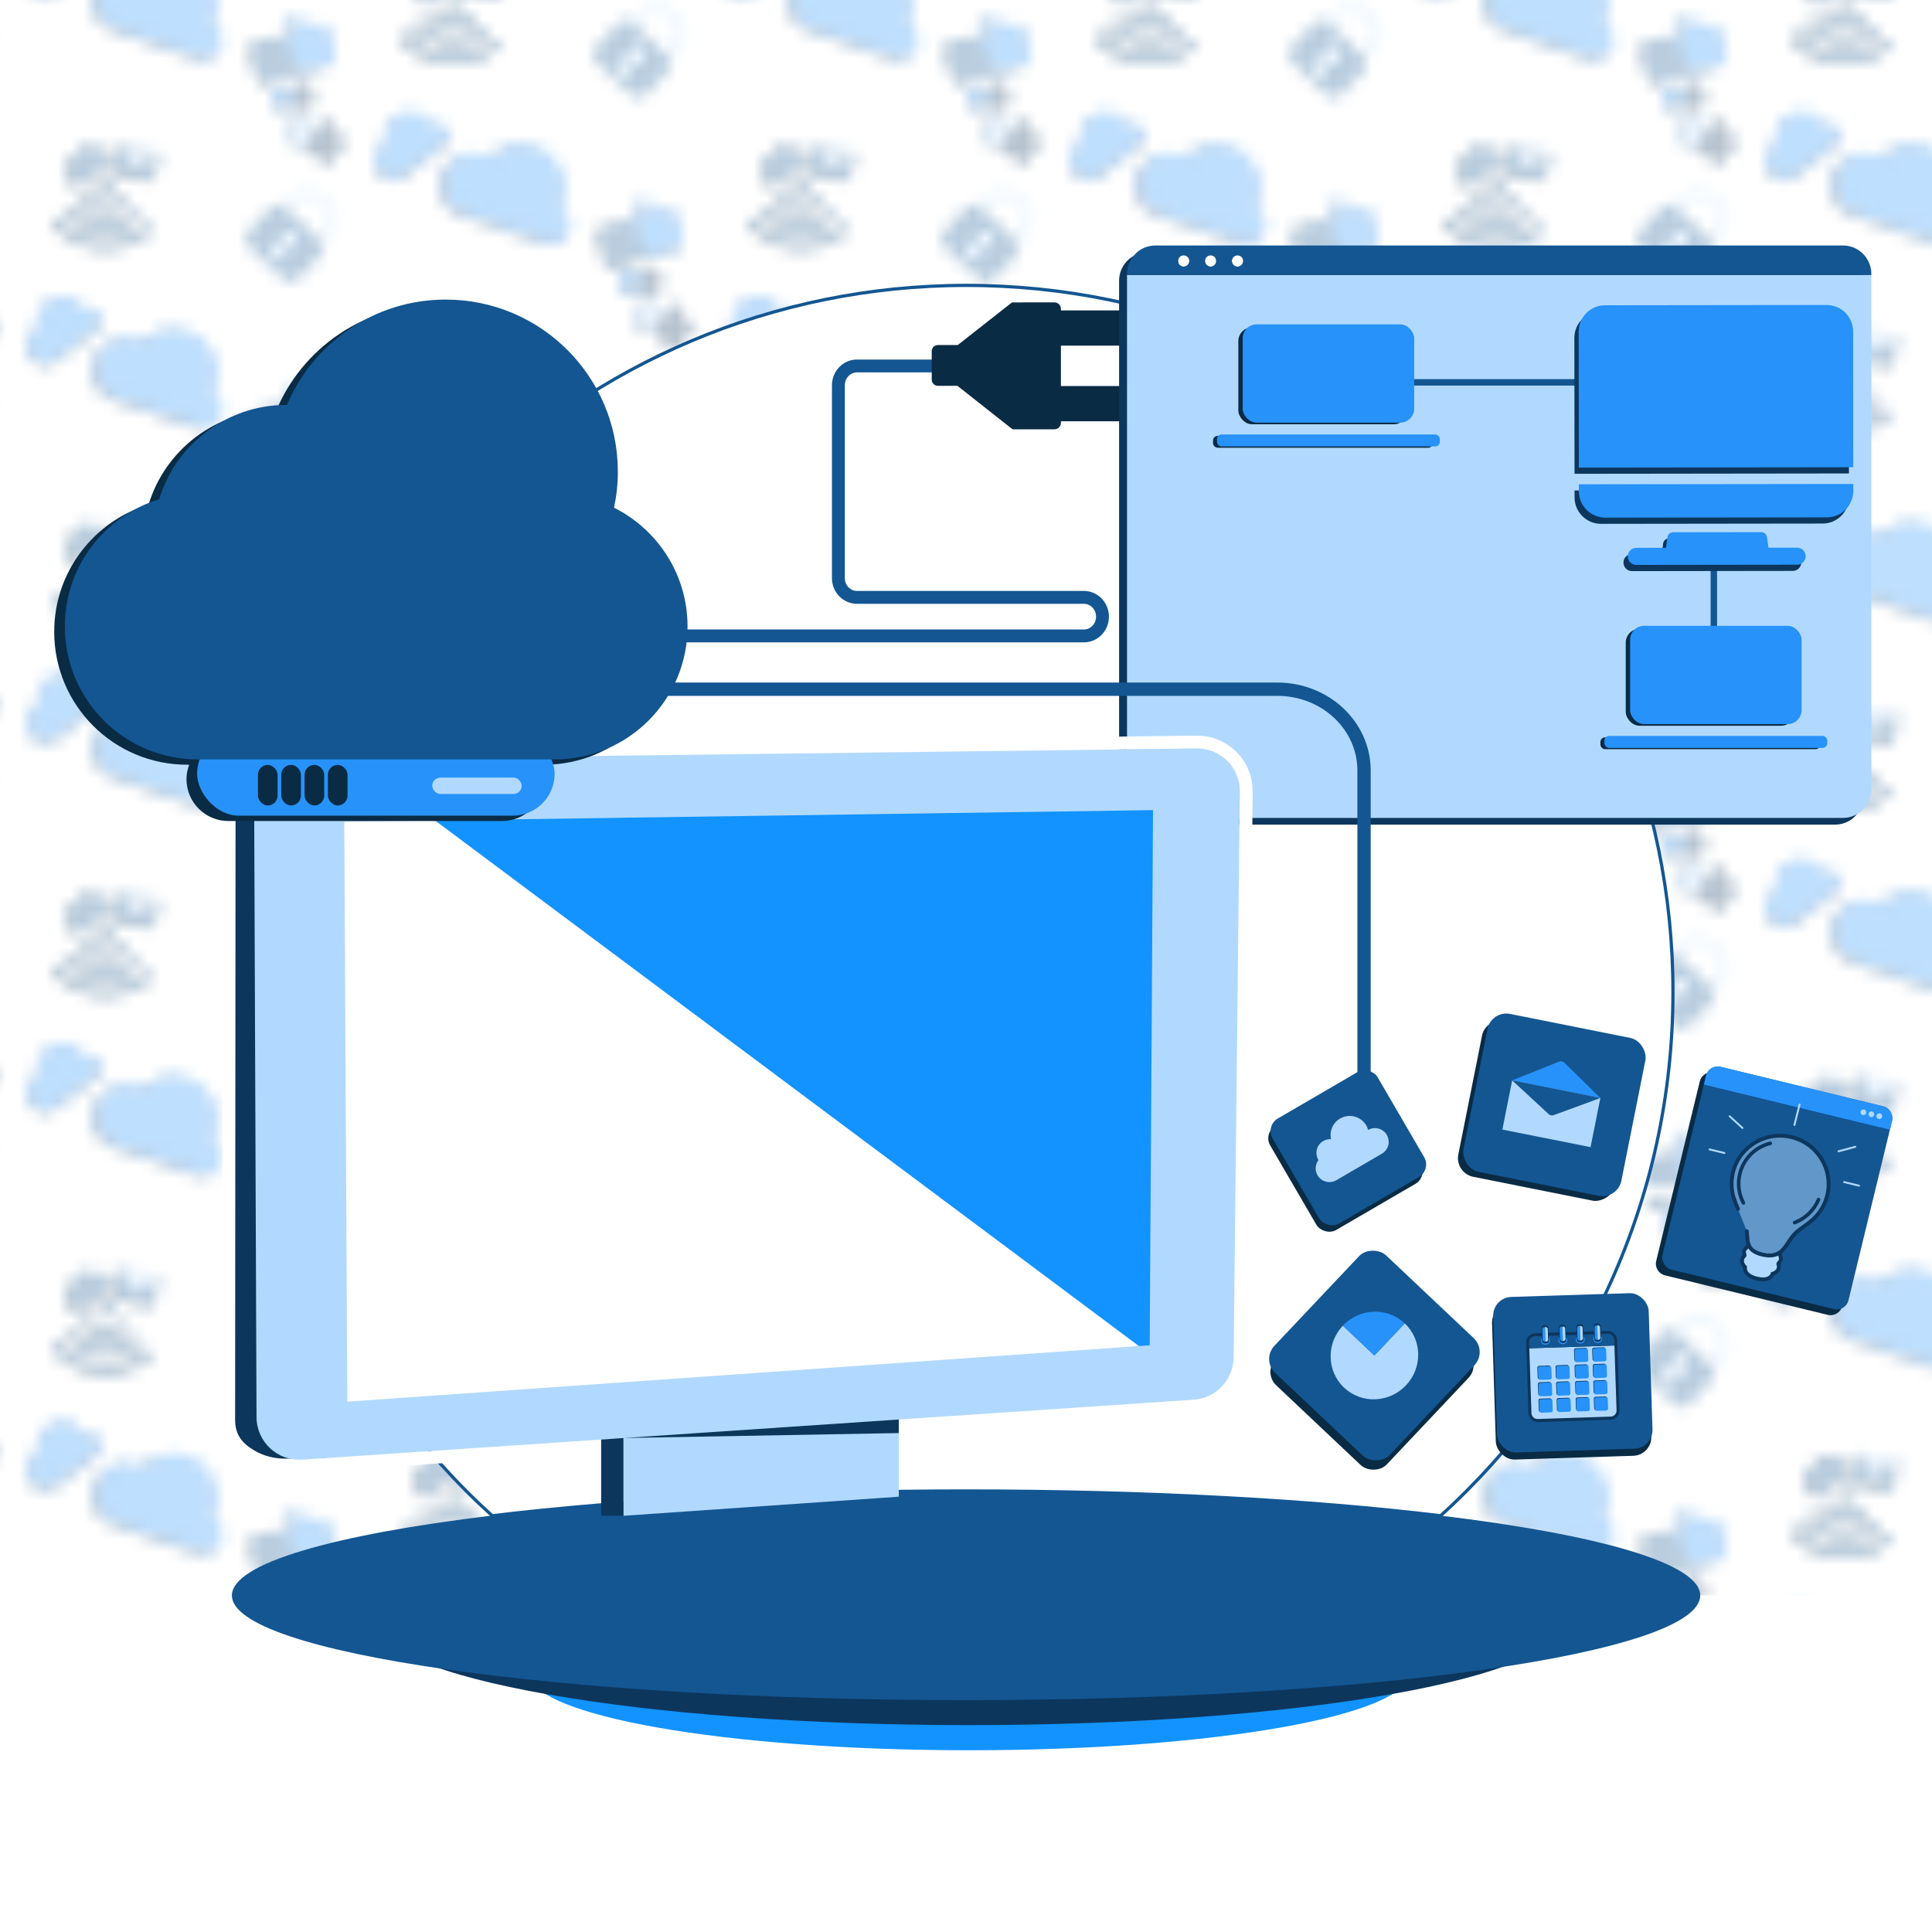 <?xml version="1.0" encoding="UTF-8"?>
<svg xmlns="http://www.w3.org/2000/svg" xmlns:xlink="http://www.w3.org/1999/xlink" version="1.1" viewBox="0 0 150 149.998">
  <!-- Generator: Adobe Illustrator 29.1.0, SVG Export Plug-In . SVG Version: 2.1.0 Build 142)  -->
  <defs>
    <style>
      .st0, .st1, .st2, .st3 {
        fill: none;
      }

      .st4 {
        fill: #2792fa;
      }

      .st5 {
        fill: url(#Pattern);
        opacity: .3;
      }

      .st6, .st7 {
        fill: #b1d9ff;
      }

      .st8 {
        fill: #0a2b44;
      }

      .st9 {
        fill: #0d365d;
      }

      .st10 {
        fill: #135692;
      }

      .st11 {
        fill: #135692;
      }

      .st12, .st13 {
        fill: #fff;
      }

      .st14 {
        fill: #1293ff;
      }

      .st1 {
        stroke-width: 1.033px;
      }

      .st1, .st2, .st3 {
        stroke-linecap: round;
      }

      .st1, .st2, .st3, .st13 {
        stroke: #135692;
        stroke-miterlimit: 10;
      }

      .st2 {
        stroke-width: .5px;
      }

      .st15 {
        fill: #b1d9ff;
      }

      .st7 {
        opacity: .5;
      }

      .st13 {
        stroke-width: .25px;
      }
    </style>
    <pattern id="Pattern" x="0" y="0" width="54" height="57.325" patternTransform="translate(-175 324.999)" patternUnits="userSpaceOnUse" viewBox="0 0 54 57.325">
      <g>
        <rect class="st0" width="54" height="57.325"/>
        <g>
          <g>
            <g>
              <path class="st8" d="M49.584,53.313c.143-.122.161-.336.039-.48s-.336-.161-.48-.039c-.694.588-1.737.504-2.325-.191-.061-.072-.145-.112-.232-.119s-.176.019-.248.08c-.143.122-.161.336-.039.48.831.98,2.305,1.1,3.285.27Z"/>
              <path class="st8" d="M50.483,54.407c.143-.122.161-.336.039-.48s-.336-.161-.48-.039c-1.279,1.085-3.203.927-4.288-.352-.061-.072-.145-.112-.232-.119s-.176.019-.248.08c-.143.122-.161.336-.039.48,1.329,1.565,3.683,1.758,5.248.431Z"/>
              <path class="st8" d="M44.034,54.835c1.896,2.235,5.258,2.511,7.492.615.143-.122.161-.336.039-.48s-.336-.161-.48-.039c-1.949,1.653-4.879,1.413-6.532-.537-.061-.072-.145-.112-.232-.119s-.176.019-.248.08c-.143.122-.161.336-.039.48Z"/>
              <path class="st8" d="M48.012,52.319c.307.025.576-.203.601-.51.025-.307-.203-.576-.51-.601-.307-.025-.576.203-.601.51-.025.307.203.576.51.601Z"/>
            </g>
            <path class="st8" d="M48.113,49.344c.147.186.193.418.144.634-.01.05-.027.099-.048.146l-2.187,1.735-.11.012c-.22.006-.44-.088-.587-.274-.161-.203-.195-.465-.113-.69l-.001-.001c-.243-.381-.163-.892.199-1.18.111-.088.236-.145.366-.172.035-.21.145-.408.325-.55.366-.291.89-.248,1.204.087.287-.087.61.003.809.254Z"/>
            <g>
              <path class="st8" d="M52.113,49.353l-1.936,1.219-1.223-1.937-.078-.018-.43,1.893c-.038.167.067.333.234.371l2.709.615c.167.038.333-.067.371-.234l.43-1.893-.078-.018Z"/>
              <polygon class="st8" points="52.113 49.353 48.954 48.635 50.177 50.572 52.113 49.353"/>
            </g>
            <g>
              <path class="st10" d="M49.835,53.176c.145-.123.163-.341.04-.486s-.341-.163-.486-.04c-.703.595-1.758.51-2.354-.193-.062-.073-.147-.113-.235-.121s-.179.019-.251.081c-.145.123-.163.341-.04.486.841.992,2.334,1.114,3.325.273Z"/>
              <path class="st10" d="M50.745,54.284c.145-.123.163-.341.04-.486s-.341-.163-.486-.04c-1.295,1.098-3.243.939-4.341-.357-.062-.073-.147-.113-.235-.121s-.179.019-.251.081c-.145.123-.163.341-.04.486,1.345,1.584,3.728,1.78,5.313.436Z"/>
              <path class="st10" d="M44.217,54.717c1.919,2.263,5.323,2.542,7.584.623.145-.123.163-.341.04-.486s-.341-.163-.486-.04c-1.973,1.673-4.939,1.43-6.613-.543-.062-.073-.147-.113-.235-.121s-.179.019-.251.081c-.145.123-.163.341-.04.486Z"/>
              <path class="st10" d="M48.244,52.17c.31.025.583-.205.608-.516.025-.31-.205-.583-.516-.608-.31-.026-.583.205-.608.516-.026.31.205.583.516.608Z"/>
            </g>
            <path class="st10" d="M48.346,49.158c.149.188.196.424.146.642-.011.051-.027.1-.049.147l-2.213,1.756-.112.012c-.223.006-.445-.089-.595-.277-.163-.205-.197-.471-.114-.699l-.001-.001c-.246-.386-.165-.903.202-1.194.112-.089.239-.147.37-.175.035-.213.147-.413.329-.557.371-.294.901-.251,1.219.088.29-.088.618.004.819.257Z"/>
            <g>
              <path class="st10" d="M52.395,49.167l-1.96,1.234-1.238-1.96-.079-.018-.435,1.917c-.038.169.068.338.237.376l2.742.623c.169.038.338-.068.376-.237l.435-1.917-.079-.018Z"/>
              <polygon class="st6" points="52.395 49.167 49.197 48.441 50.435 50.401 52.395 49.167"/>
            </g>
          </g>
          <g>
            <path class="st9" d="M56.125,39.424c.109-.189.202-.391.275-.606.598-1.765-.348-3.68-2.113-4.278-1.292-.438-2.663-.045-3.54.888-.157-.098-.326-.182-.508-.244-1.265-.429-2.639.25-3.067,1.515s.25,2.639,1.515,3.067l6.507,2.204c.711.241,1.483-.14,1.724-.851.234-.69-.121-1.432-.791-1.696Z"/>
            <path class="st4" d="M56.482,39.22c.109-.189.202-.391.275-.606.598-1.765-.348-3.68-2.113-4.278-1.292-.438-2.663-.045-3.54.888-.157-.098-.326-.182-.508-.244-1.265-.429-2.639.25-3.067,1.515s.25,2.639,1.515,3.067l6.507,2.204c.711.241,1.483-.14,1.724-.851.234-.69-.121-1.432-.791-1.696Z"/>
          </g>
          <g>
            <path class="st9" d="M46.629,33.005c-.057-.115-.126-.227-.208-.333-.671-.871-1.921-1.033-2.792-.362-.638.491-.894,1.293-.722,2.029-.099.045-.196.1-.286.17-.625.481-.741,1.378-.26,2.002s1.378.741,2.002.26l3.212-2.474c.351-.27.416-.774.146-1.125-.262-.34-.743-.409-1.092-.167Z"/>
            <path class="st4" d="M46.646,32.764c-.057-.115-.126-.227-.208-.333-.671-.871-1.921-1.033-2.792-.362-.638.491-.894,1.293-.722,2.029-.099.045-.196.1-.286.17-.625.481-.741,1.378-.26,2.002s1.378.741,2.002.26l3.212-2.474c.351-.27.416-.774.146-1.125-.262-.34-.743-.409-1.092-.167Z"/>
          </g>
        </g>
        <g>
          <path class="st9" d="M35.532,57.386l-.038-.144.386-.101c.169.165.416.242.661.177l1.95-.513c.263-.069.419-.338.35-.6l-.559-2.126c-.069-.263-.338-.419-.601-.35l-1.326.349-.254-.963c-.024-.092-.119-.148-.212-.123l-.317.084c-.072.019-.124.082-.129.156l-.084,1.262c-.123.161-.177.374-.125.586l-.29.076-.085-.325c-.031-.119-.153-.19-.272-.159l-2.12.558c-.119.031-.19.153-.159.272l.673,2.557c.031.119.153.19.272.159l2.12-.558c.119-.031.19-.153.159-.272Z"/>
          <g>
            <path class="st4" d="M37.884,53.478l-1.352.356-.258-.982c-.025-.094-.121-.151-.216-.126l-.324.085c-.073.019-.126.083-.131.159l-.086,1.286c-.126.165-.181.381-.128.597l-.295.078.56,2.129.393-.103c.172.168.424.246.674.181l1.988-.523c.268-.07.428-.345.357-.612l-.57-2.167c-.07-.268-.345-.428-.612-.357Z"/>
            <path class="st10" d="M34.729,54.439l-2.161.569c-.121.032-.194.156-.162.277l.686,2.607c.032.121.156.194.277.162l2.161-.569c.121-.032.194-.156.162-.277l-.039-.147-.56-2.129-.087-.331c-.032-.121-.156-.194-.277-.162Z"/>
          </g>
          <g>
            <path class="st9" d="M29.125,53.755c.109-.189.202-.391.275-.606.598-1.765-.348-3.68-2.113-4.278-1.292-.438-2.663-.045-3.54.888-.157-.098-.326-.182-.508-.244-1.265-.429-2.639.25-3.067,1.515s.25,2.639,1.515,3.067l6.507,2.204c.711.241,1.483-.14,1.724-.851.234-.69-.121-1.432-.791-1.696Z"/>
            <path class="st4" d="M29.482,53.552c.109-.189.202-.391.275-.606.598-1.765-.348-3.68-2.113-4.278-1.292-.438-2.663-.045-3.54.888-.157-.098-.326-.182-.508-.244-1.265-.429-2.639.25-3.067,1.515s.25,2.639,1.515,3.067l6.507,2.204c.711.241,1.483-.14,1.724-.851.234-.69-.121-1.432-.791-1.696Z"/>
          </g>
          <g>
            <path class="st9" d="M19.629,47.337c-.057-.115-.126-.227-.208-.333-.671-.871-1.921-1.033-2.792-.362-.638.491-.894,1.293-.722,2.029-.099.045-.196.1-.286.17-.625.481-.741,1.378-.26,2.002s1.378.741,2.002.26l3.212-2.474c.351-.27.416-.774.146-1.125-.262-.34-.743-.409-1.092-.167Z"/>
            <path class="st4" d="M19.646,47.095c-.057-.115-.126-.227-.208-.333-.671-.871-1.921-1.033-2.792-.362-.638.491-.894,1.293-.722,2.029-.099.045-.196.1-.286.17-.625.481-.741,1.378-.26,2.002s1.378.741,2.002.26l3.212-2.474c.351-.27.416-.774.146-1.125-.262-.34-.743-.409-1.092-.167Z"/>
          </g>
        </g>
        <g>
          <g>
            <path class="st0" d="M11.445,54.981c.186-.198.284-.456.276-.728-.008-.271-.122-.524-.32-.71l-.795-.748c-.408-.384-1.054-.365-1.438.043l-.796.846,2.277,2.143.796-.846Z"/>
            <path class="st6" d="M12.241,54.237c-.012-.411-.184-.792-.483-1.073l-.795-.748c-.618-.581-1.593-.551-2.174.066l-.815.866c.04.026.085.041.121.075l.278.261.796-.846c.384-.408,1.03-.428,1.438-.043l.795.748c.198.186.312.438.32.71.008.272-.09.53-.276.728l-.796.846.236.222c.051.048.081.107.116.163l.823-.875c.281-.299.43-.69.417-1.101Z"/>
            <path class="st10" d="M10.649,55.827l-2.277-2.143-.278-.261c-.036-.034-.08-.049-.121-.075-.302-.192-.702-.163-.957.108l-1.789,1.901c-.288.306-.274.789.033,1.077l2.791,2.626c.306.288.789.274,1.077-.033l1.789-1.901c.241-.256.258-.628.083-.914-.035-.057-.065-.116-.116-.163l-.236-.222ZM7.601,57.511l-.718-.676.795-.567.081.076.158-.168c-.111-.215-.087-.482.088-.668.222-.236.592-.247.828-.025.236.222.247.592.025.828-.175.186-.44.226-.661.129l-.158.168.075.071-.513.833Z"/>
            <path class="st6" d="M8.102,55.979l.28.264-.186.197c.221.098.486.057.661-.129.222-.236.21-.606-.025-.828-.236-.222-.606-.21-.828.025-.175.186-.199.453-.088.668l.186-.197Z"/>
            <polygon class="st6" points="8.197 56.44 8.382 56.242 8.102 55.979 7.916 56.176 7.758 56.344 8.038 56.608 8.197 56.44"/>
            <polygon class="st6" points="7.758 56.344 7.678 56.268 6.883 56.835 7.601 57.511 8.114 56.678 8.038 56.608 7.758 56.344"/>
          </g>
          <g>
            <path class="st9" d="M8.532,43.055l-.038-.144.386-.101c.169.165.416.242.661.177l1.95-.513c.263-.069.419-.338.35-.6l-.559-2.126c-.069-.263-.338-.419-.601-.35l-1.326.349-.254-.963c-.024-.092-.119-.148-.212-.123l-.317.084c-.072.019-.124.082-.129.156l-.084,1.262c-.123.161-.177.374-.125.586l-.29.076-.085-.325c-.031-.119-.153-.19-.272-.159l-2.12.558c-.119.031-.19.153-.159.272l.673,2.557c.031.119.153.19.272.159l2.12-.558c.119-.031.19-.153.159-.272Z"/>
            <path class="st9" d="M8.376,45.68l.002-.074.197.005c.057.102.164.172.289.176l.997.027c.134.004.246-.102.25-.236l.029-1.086c.004-.134-.102-.246-.236-.25l-.678-.018.013-.492c.001-.047-.036-.087-.083-.088l-.162-.004c-.037-.001-.07.022-.083.056l-.215.587c-.081.06-.136.153-.141.261l-.148-.004.004-.166c.002-.061-.046-.111-.107-.113l-1.083-.029c-.061-.002-.111.046-.113.107l-.035,1.307c-.002.061.046.111.107.113l1.083.029c.061.002.111-.046.113-.107Z"/>
            <path class="st9" d="M12.318,48.019l-.824-.442.321-.598c.031-.057.009-.129-.048-.16l-.197-.106c-.045-.024-.1-.017-.137.018l-.628.59c-.136.023-.262.104-.335.234l-.18-.097.108-.202c.04-.074.012-.166-.062-.206l-1.317-.706c-.074-.04-.166-.012-.206.062l-.852,1.588c-.04.074-.012.166.062.206l1.317.706c.074.04.166.012.206-.062l.048-.089.24.128c.008.161.095.314.247.395l1.211.65c.163.087.366.026.454-.137l.708-1.32c.087-.163.026-.366-.137-.454Z"/>
          </g>
          <g>
            <path class="st4" d="M10.884,39.147l-1.352.356-.258-.982c-.025-.094-.121-.151-.216-.126l-.324.085c-.073.019-.126.083-.131.159l-.086,1.286c-.126.165-.181.381-.128.597l-.295.078.56,2.129.393-.103c.172.168.424.246.674.181l1.988-.523c.268-.07.428-.345.357-.612l-.57-2.167c-.07-.268-.345-.428-.612-.357Z"/>
            <path class="st10" d="M7.729,40.107l-2.161.569c-.121.032-.194.156-.162.277l.686,2.607c.032.121.156.194.277.162l2.161-.569c.121-.032.194-.156.162-.277l-.039-.147-.56-2.129-.087-.331c-.032-.121-.156-.194-.277-.162Z"/>
          </g>
          <g>
            <path class="st9" d="M10.091,44.086l-.691-.019.014-.502c.001-.048-.037-.088-.085-.09l-.165-.004c-.037-.001-.071.022-.084.057l-.219.599c-.083.061-.139.156-.143.266l-.151-.004-.029,1.088.201.005c.058.104.167.176.295.179l1.016.027c.137.004.251-.104.254-.241l.03-1.108c.004-.137-.104-.251-.241-.254Z"/>
            <path class="st4" d="M8.46,44.104l-1.105-.03c-.062-.002-.114.047-.115.109l-.036,1.332c-.002.062.047.114.109.115l1.105.03c.062.002.114-.047.115-.109l.002-.075.029-1.088.005-.169c.002-.062-.047-.114-.109-.115Z"/>
          </g>
          <g>
            <path class="st9" d="M12.552,47.937l-.84-.45.327-.61c.031-.059.009-.132-.049-.163l-.201-.108c-.046-.024-.102-.017-.139.018l-.64.602c-.139.024-.267.106-.341.238l-.183-.098-.709,1.322.244.131c.008.164.097.32.252.403l1.235.662c.166.089.373.027.463-.14l.722-1.346c.089-.166.027-.373-.14-.463Z"/>
            <path class="st6" d="M10.532,46.951l-1.342-.72c-.075-.04-.169-.012-.21.063l-.869,1.619c-.04.075-.012.169.063.21l1.342.72c.075.04.169.012.21-.063l.049-.091.709-1.322.11-.206c.04-.075.012-.169-.063-.21Z"/>
          </g>
          <g>
            <path class="st9" d="M2.125,39.424c.109-.189.202-.391.275-.606.598-1.765-.348-3.68-2.113-4.278-1.292-.438-2.663-.045-3.54.888-.157-.098-.326-.182-.508-.244-1.265-.429-2.639.25-3.067,1.515s.25,2.639,1.515,3.067l6.507,2.204c.711.241,1.483-.14,1.724-.851.234-.69-.121-1.432-.791-1.696Z"/>
            <path class="st4" d="M2.482,39.22c.109-.189.202-.391.275-.606.598-1.765-.348-3.68-2.113-4.278-1.292-.438-2.663-.045-3.54.888-.157-.098-.326-.182-.508-.244-1.265-.429-2.639.25-3.067,1.515s.25,2.639,1.515,3.067l6.507,2.204c.711.241,1.483-.14,1.724-.851.234-.69-.121-1.432-.791-1.696Z"/>
          </g>
        </g>
        <g>
          <g>
            <g>
              <path class="st8" d="M49.584,24.651c.143-.122.161-.336.039-.48s-.336-.161-.48-.039c-.694.588-1.737.504-2.325-.191-.061-.072-.145-.112-.232-.119s-.176.019-.248.08c-.143.122-.161.336-.039.48.831.98,2.305,1.1,3.285.27Z"/>
              <path class="st8" d="M50.483,25.745c.143-.122.161-.336.039-.48s-.336-.161-.48-.039c-1.279,1.085-3.203.927-4.288-.352-.061-.072-.145-.112-.232-.119s-.176.019-.248.08c-.143.122-.161.336-.039.48,1.329,1.565,3.683,1.758,5.248.431Z"/>
              <path class="st8" d="M44.034,26.173c1.896,2.235,5.258,2.511,7.492.615.143-.122.161-.336.039-.48s-.336-.161-.48-.039c-1.949,1.653-4.879,1.413-6.532-.537-.061-.072-.145-.112-.232-.119s-.176.019-.248.08c-.143.122-.161.336-.039.48Z"/>
              <path class="st8" d="M48.012,23.657c.307.025.576-.203.601-.51.025-.307-.203-.576-.51-.601-.307-.025-.576.203-.601.51-.025.307.203.576.51.601Z"/>
            </g>
            <path class="st8" d="M48.113,20.682c.147.186.193.418.144.634-.01.05-.027.099-.048.146l-2.187,1.735-.11.012c-.22.006-.44-.088-.587-.274-.161-.203-.195-.465-.113-.69l-.001-.001c-.243-.381-.163-.892.199-1.18.111-.088.236-.145.366-.172.035-.21.145-.408.325-.55.366-.291.89-.248,1.204.087.287-.087.61.003.809.254Z"/>
            <g>
              <path class="st8" d="M52.113,20.69l-1.936,1.219-1.223-1.937-.078-.018-.43,1.893c-.038.167.067.333.234.371l2.709.615c.167.038.333-.067.371-.234l.43-1.893-.078-.018Z"/>
              <polygon class="st8" points="52.113 20.69 48.954 19.973 50.177 21.909 52.113 20.69"/>
            </g>
            <g>
              <path class="st10" d="M49.835,24.514c.145-.123.163-.341.04-.486s-.341-.163-.486-.04c-.703.595-1.758.51-2.354-.193-.062-.073-.147-.113-.235-.121s-.179.019-.251.081c-.145.123-.163.341-.04.486.841.992,2.334,1.114,3.325.273Z"/>
              <path class="st10" d="M50.745,25.621c.145-.123.163-.341.04-.486s-.341-.163-.486-.04c-1.295,1.098-3.243.939-4.341-.357-.062-.073-.147-.113-.235-.121s-.179.019-.251.081c-.145.123-.163.341-.04.486,1.345,1.584,3.728,1.78,5.313.436Z"/>
              <path class="st10" d="M44.217,26.055c1.919,2.263,5.323,2.542,7.584.623.145-.123.163-.341.04-.486s-.341-.163-.486-.04c-1.973,1.673-4.939,1.43-6.613-.543-.062-.073-.147-.113-.235-.121s-.179.019-.251.081c-.145.123-.163.341-.04.486Z"/>
              <path class="st10" d="M48.244,23.508c.31.025.583-.205.608-.516.025-.31-.205-.583-.516-.608-.31-.026-.583.205-.608.516-.026.31.205.583.516.608Z"/>
            </g>
            <path class="st10" d="M48.346,20.496c.149.188.196.424.146.642-.011.051-.027.1-.049.147l-2.213,1.756-.112.012c-.223.006-.445-.089-.595-.277-.163-.205-.197-.471-.114-.699l-.001-.001c-.246-.386-.165-.903.202-1.194.112-.089.239-.147.37-.175.035-.213.147-.413.329-.557.371-.294.901-.251,1.219.088.29-.088.618.004.819.257Z"/>
            <g>
              <path class="st10" d="M52.395,20.505l-1.96,1.234-1.238-1.96-.079-.018-.435,1.917c-.038.169.068.338.237.376l2.742.623c.169.038.338-.068.376-.237l.435-1.917-.079-.018Z"/>
              <polygon class="st6" points="52.395 20.505 49.197 19.778 50.435 21.739 52.395 20.505"/>
            </g>
          </g>
          <g>
            <path class="st9" d="M56.125,10.761c.109-.189.202-.391.275-.606.598-1.765-.348-3.68-2.113-4.278-1.292-.438-2.663-.045-3.54.888-.157-.098-.326-.182-.508-.244-1.265-.429-2.639.25-3.067,1.515s.25,2.639,1.515,3.067l6.507,2.204c.711.241,1.483-.14,1.724-.851.234-.69-.121-1.432-.791-1.696Z"/>
            <path class="st4" d="M56.482,10.558c.109-.189.202-.391.275-.606.598-1.765-.348-3.68-2.113-4.278-1.292-.438-2.663-.045-3.54.888-.157-.098-.326-.182-.508-.244-1.265-.429-2.639.25-3.067,1.515s.25,2.639,1.515,3.067l6.507,2.204c.711.241,1.483-.14,1.724-.851.234-.69-.121-1.432-.791-1.696Z"/>
          </g>
          <g>
            <path class="st9" d="M46.629,4.343c-.057-.115-.126-.227-.208-.333-.671-.871-1.921-1.033-2.792-.362-.638.491-.894,1.293-.722,2.029-.099.045-.196.1-.286.17-.625.481-.741,1.378-.26,2.002s1.378.741,2.002.26l3.212-2.474c.351-.27.416-.774.146-1.125-.262-.34-.743-.409-1.092-.167Z"/>
            <path class="st4" d="M46.646,4.101c-.057-.115-.126-.227-.208-.333-.671-.871-1.921-1.033-2.792-.362-.638.491-.894,1.293-.722,2.029-.099.045-.196.1-.286.17-.625.481-.741,1.378-.26,2.002s1.378.741,2.002.26l3.212-2.474c.351-.27.416-.774.146-1.125-.262-.34-.743-.409-1.092-.167Z"/>
          </g>
        </g>
        <g>
          <g>
            <path class="st0" d="M38.445,40.65c.186-.198.284-.456.276-.728-.008-.271-.122-.524-.32-.71l-.795-.748c-.408-.384-1.054-.365-1.438.043l-.796.846,2.277,2.143.796-.846Z"/>
            <path class="st6" d="M39.241,39.906c-.012-.411-.184-.792-.483-1.073l-.795-.748c-.618-.581-1.593-.551-2.174.066l-.815.866c.04.026.085.041.121.075l.278.261.796-.846c.384-.408,1.03-.428,1.438-.043l.795.748c.198.186.312.438.32.71.008.272-.09.53-.276.728l-.796.846.236.222c.051.048.081.107.116.163l.823-.875c.281-.299.43-.69.417-1.101Z"/>
            <path class="st10" d="M37.649,41.496l-2.277-2.143-.278-.261c-.036-.034-.08-.049-.121-.075-.302-.192-.702-.163-.957.108l-1.789,1.901c-.288.306-.274.789.033,1.077l2.791,2.626c.306.288.789.274,1.077-.033l1.789-1.901c.241-.256.258-.628.083-.914-.035-.057-.065-.116-.116-.163l-.236-.222ZM34.601,43.18l-.718-.676.795-.567.081.076.158-.168c-.111-.215-.087-.482.088-.668.222-.236.592-.247.828-.025.236.222.247.592.025.828-.175.186-.44.226-.661.129l-.158.168.075.071-.513.833Z"/>
            <path class="st6" d="M35.102,41.648l.28.264-.186.197c.221.098.486.057.661-.129.222-.236.21-.606-.025-.828-.236-.222-.606-.21-.828.025-.175.186-.199.453-.088.668l.186-.197Z"/>
            <polygon class="st6" points="35.197 42.108 35.382 41.911 35.102 41.648 34.916 41.845 34.758 42.013 35.038 42.276 35.197 42.108"/>
            <polygon class="st6" points="34.758 42.013 34.678 41.937 33.883 42.504 34.601 43.18 35.114 42.347 35.038 42.276 34.758 42.013"/>
          </g>
          <g>
            <path class="st9" d="M35.532,28.724l-.038-.144.386-.101c.169.165.416.242.661.177l1.95-.513c.263-.069.419-.338.35-.6l-.559-2.126c-.069-.263-.338-.419-.601-.35l-1.326.349-.254-.963c-.024-.092-.119-.148-.212-.123l-.317.084c-.072.019-.124.082-.129.156l-.084,1.262c-.123.161-.177.374-.125.586l-.29.076-.085-.325c-.031-.119-.153-.19-.272-.159l-2.12.558c-.119.031-.19.153-.159.272l.673,2.557c.031.119.153.19.272.159l2.12-.558c.119-.031.19-.153.159-.272Z"/>
            <path class="st9" d="M35.376,31.348l.002-.074.197.005c.057.102.164.172.289.176l.997.027c.134.004.246-.102.25-.236l.029-1.086c.004-.134-.102-.246-.236-.25l-.678-.018.013-.492c.001-.047-.036-.087-.083-.088l-.162-.004c-.037-.001-.07.022-.083.056l-.215.587c-.081.06-.136.153-.141.261l-.148-.004.004-.166c.002-.061-.046-.111-.107-.113l-1.083-.029c-.061-.002-.111.046-.113.107l-.035,1.307c-.002.061.046.111.107.113l1.083.029c.061.002.111-.046.113-.107Z"/>
            <path class="st9" d="M39.318,33.688l-.824-.442.321-.598c.031-.057.009-.129-.048-.16l-.197-.106c-.045-.024-.1-.017-.137.018l-.628.59c-.136.023-.262.104-.335.234l-.18-.097.108-.202c.04-.074.012-.166-.062-.206l-1.317-.706c-.074-.04-.166-.012-.206.062l-.852,1.588c-.04.074-.012.166.062.206l1.317.706c.074.04.166.012.206-.062l.048-.089.24.128c.008.161.095.314.247.395l1.211.65c.163.087.366.026.454-.137l.708-1.32c.087-.163.026-.366-.137-.454Z"/>
          </g>
          <g>
            <path class="st4" d="M37.884,24.816l-1.352.356-.258-.982c-.025-.094-.121-.151-.216-.126l-.324.085c-.073.019-.126.083-.131.159l-.086,1.286c-.126.165-.181.381-.128.597l-.295.078.56,2.129.393-.103c.172.168.424.246.674.181l1.988-.523c.268-.07.428-.345.357-.612l-.57-2.167c-.07-.268-.345-.428-.612-.357Z"/>
            <path class="st10" d="M34.729,25.776l-2.161.569c-.121.032-.194.156-.162.277l.686,2.607c.032.121.156.194.277.162l2.161-.569c.121-.032.194-.156.162-.277l-.039-.147-.56-2.129-.087-.331c-.032-.121-.156-.194-.277-.162Z"/>
          </g>
          <g>
            <path class="st9" d="M37.091,29.755l-.691-.019.014-.502c.001-.048-.037-.088-.085-.09l-.165-.004c-.037-.001-.071.022-.084.057l-.219.599c-.083.061-.139.156-.143.266l-.151-.004-.029,1.088.201.005c.058.104.167.176.295.179l1.016.027c.137.004.251-.104.254-.241l.03-1.108c.004-.137-.104-.251-.241-.254Z"/>
            <path class="st4" d="M35.46,29.773l-1.105-.03c-.062-.002-.114.047-.115.109l-.036,1.332c-.002.062.047.114.109.115l1.105.03c.062.002.114-.047.115-.109l.002-.075.029-1.088.005-.169c.002-.062-.047-.114-.109-.115Z"/>
          </g>
          <g>
            <path class="st9" d="M39.552,33.606l-.84-.45.327-.61c.031-.059.009-.132-.049-.163l-.201-.108c-.046-.024-.102-.017-.139.018l-.64.602c-.139.024-.267.106-.341.238l-.183-.098-.709,1.322.244.131c.008.164.097.32.252.403l1.235.662c.166.089.373.027.463-.14l.722-1.346c.089-.166.027-.373-.14-.463Z"/>
            <path class="st6" d="M37.532,32.619l-1.342-.72c-.075-.04-.169-.012-.21.063l-.869,1.619c-.04.075-.012.169.063.21l1.342.72c.075.04.169.012.21-.063l.049-.091.709-1.322.11-.206c.04-.075.012-.169-.063-.21Z"/>
          </g>
          <g>
            <g>
              <path class="st8" d="M22.584,38.982c.143-.122.161-.336.039-.48s-.336-.161-.48-.039c-.694.588-1.737.504-2.325-.191-.061-.072-.145-.112-.232-.119s-.176.019-.248.08c-.143.122-.161.336-.039.48.831.98,2.305,1.1,3.285.27Z"/>
              <path class="st8" d="M23.483,40.076c.143-.122.161-.336.039-.48s-.336-.161-.48-.039c-1.279,1.085-3.203.927-4.288-.352-.061-.072-.145-.112-.232-.119s-.176.019-.248.08c-.143.122-.161.336-.039.48,1.329,1.565,3.683,1.758,5.248.431Z"/>
              <path class="st8" d="M17.034,40.504c1.896,2.235,5.258,2.511,7.492.615.143-.122.161-.336.039-.48s-.336-.161-.48-.039c-1.949,1.653-4.879,1.413-6.532-.537-.061-.072-.145-.112-.232-.119s-.176.019-.248.08c-.143.122-.161.336-.039.48Z"/>
              <path class="st8" d="M21.012,37.988c.307.025.576-.203.601-.51.025-.307-.203-.576-.51-.601-.307-.025-.576.203-.601.51-.025.307.203.576.51.601Z"/>
            </g>
            <path class="st8" d="M21.113,35.013c.147.186.193.418.144.634-.01.05-.027.099-.048.146l-2.187,1.735-.11.012c-.22.006-.44-.088-.587-.274-.161-.203-.195-.465-.113-.69l-.001-.001c-.243-.381-.163-.892.199-1.18.111-.088.236-.145.366-.172.035-.21.145-.408.325-.55.366-.291.89-.248,1.204.087.287-.087.61.003.809.254Z"/>
            <g>
              <path class="st8" d="M25.113,35.021l-1.936,1.219-1.223-1.937-.078-.018-.43,1.893c-.038.167.067.333.234.371l2.709.615c.167.038.333-.067.371-.234l.43-1.893-.078-.018Z"/>
              <polygon class="st8" points="25.113 35.021 21.954 34.304 23.177 36.24 25.113 35.021"/>
            </g>
            <g>
              <path class="st10" d="M22.835,38.845c.145-.123.163-.341.04-.486s-.341-.163-.486-.04c-.703.595-1.758.51-2.354-.193-.062-.073-.147-.113-.235-.121s-.179.019-.251.081c-.145.123-.163.341-.04.486.841.992,2.334,1.114,3.325.273Z"/>
              <path class="st10" d="M23.745,39.952c.145-.123.163-.341.04-.486s-.341-.163-.486-.04c-1.295,1.098-3.243.939-4.341-.357-.062-.073-.147-.113-.235-.121s-.179.019-.251.081c-.145.123-.163.341-.04.486,1.345,1.584,3.728,1.78,5.313.436Z"/>
              <path class="st10" d="M17.217,40.386c1.919,2.263,5.323,2.542,7.584.623.145-.123.163-.341.04-.486s-.341-.163-.486-.04c-1.973,1.673-4.939,1.43-6.613-.543-.062-.073-.147-.113-.235-.121s-.179.019-.251.081c-.145.123-.163.341-.04.486Z"/>
              <path class="st10" d="M21.244,37.839c.31.025.583-.205.608-.516.025-.31-.205-.583-.516-.608-.31-.026-.583.205-.608.516-.026.31.205.583.516.608Z"/>
            </g>
            <path class="st10" d="M21.346,34.827c.149.188.196.424.146.642-.011.051-.027.1-.049.147l-2.213,1.756-.112.012c-.223.006-.445-.089-.595-.277-.163-.205-.197-.471-.114-.699l-.001-.001c-.246-.386-.165-.903.202-1.194.112-.089.239-.147.37-.175.035-.213.147-.413.329-.557.371-.294.901-.251,1.219.088.29-.088.618.004.819.257Z"/>
            <g>
              <path class="st10" d="M25.395,34.836l-1.96,1.234-1.238-1.96-.079-.018-.435,1.917c-.038.169.068.338.237.376l2.742.623c.169.038.338-.068.376-.237l.435-1.917-.079-.018Z"/>
              <polygon class="st6" points="25.395 34.836 22.197 34.109 23.435 36.07 25.395 34.836"/>
            </g>
          </g>
          <g>
            <path class="st9" d="M29.125,25.092c.109-.189.202-.391.275-.606.598-1.765-.348-3.68-2.113-4.278-1.292-.438-2.663-.045-3.54.888-.157-.098-.326-.182-.508-.244-1.265-.429-2.639.25-3.067,1.515s.25,2.639,1.515,3.067l6.507,2.204c.711.241,1.483-.14,1.724-.851.234-.69-.121-1.432-.791-1.696Z"/>
            <path class="st4" d="M29.482,24.889c.109-.189.202-.391.275-.606.598-1.765-.348-3.68-2.113-4.278-1.292-.438-2.663-.045-3.54.888-.157-.098-.326-.182-.508-.244-1.265-.429-2.639.25-3.067,1.515s.25,2.639,1.515,3.067l6.507,2.204c.711.241,1.483-.14,1.724-.851.234-.69-.121-1.432-.791-1.696Z"/>
          </g>
          <g>
            <path class="st9" d="M19.629,18.674c-.057-.115-.126-.227-.208-.333-.671-.871-1.921-1.033-2.792-.362-.638.491-.894,1.293-.722,2.029-.099.045-.196.1-.286.17-.625.481-.741,1.378-.26,2.002s1.378.741,2.002.26l3.212-2.474c.351-.27.416-.774.146-1.125-.262-.34-.743-.409-1.092-.167Z"/>
            <path class="st4" d="M19.646,18.433c-.057-.115-.126-.227-.208-.333-.671-.871-1.921-1.033-2.792-.362-.638.491-.894,1.293-.722,2.029-.099.045-.196.1-.286.17-.625.481-.741,1.378-.26,2.002s1.378.741,2.002.26l3.212-2.474c.351-.27.416-.774.146-1.125-.262-.34-.743-.409-1.092-.167Z"/>
          </g>
        </g>
        <g>
          <g>
            <path class="st0" d="M11.445,26.318c.186-.198.284-.456.276-.728-.008-.271-.122-.524-.32-.71l-.795-.748c-.408-.384-1.054-.365-1.438.043l-.796.846,2.277,2.143.796-.846Z"/>
            <path class="st6" d="M12.241,25.575c-.012-.411-.184-.792-.483-1.073l-.795-.748c-.618-.581-1.593-.551-2.174.066l-.815.866c.04.026.085.041.121.075l.278.261.796-.846c.384-.408,1.03-.428,1.438-.043l.795.748c.198.186.312.438.32.71.008.272-.09.53-.276.728l-.796.846.236.222c.051.048.081.107.116.163l.823-.875c.281-.299.43-.69.417-1.101Z"/>
            <path class="st10" d="M10.649,27.164l-2.277-2.143-.278-.261c-.036-.034-.08-.049-.121-.075-.302-.192-.702-.163-.957.108l-1.789,1.901c-.288.306-.274.789.033,1.077l2.791,2.626c.306.288.789.274,1.077-.033l1.789-1.901c.241-.256.258-.628.083-.914-.035-.057-.065-.116-.116-.163l-.236-.222ZM7.601,28.849l-.718-.676.795-.567.081.076.158-.168c-.111-.215-.087-.482.088-.668.222-.236.592-.247.828-.025.236.222.247.592.025.828-.175.186-.44.226-.661.129l-.158.168.075.071-.513.833Z"/>
            <path class="st6" d="M8.102,27.316l.28.264-.186.197c.221.098.486.057.661-.129.222-.236.21-.606-.025-.828-.236-.222-.606-.21-.828.025-.175.186-.199.453-.088.668l.186-.197Z"/>
            <polygon class="st6" points="8.197 27.777 8.382 27.58 8.102 27.316 7.916 27.514 7.758 27.681 8.038 27.945 8.197 27.777"/>
            <polygon class="st6" points="7.758 27.681 7.678 27.606 6.883 28.173 7.601 28.849 8.114 28.016 8.038 27.945 7.758 27.681"/>
          </g>
          <g>
            <path class="st9" d="M8.532,14.392l-.038-.144.386-.101c.169.165.416.242.661.177l1.95-.513c.263-.069.419-.338.35-.6l-.559-2.126c-.069-.263-.338-.419-.601-.35l-1.326.349-.254-.963c-.024-.092-.119-.148-.212-.123l-.317.084c-.072.019-.124.082-.129.156l-.084,1.262c-.123.161-.177.374-.125.586l-.29.076-.085-.325c-.031-.119-.153-.19-.272-.159l-2.12.558c-.119.031-.19.153-.159.272l.673,2.557c.031.119.153.19.272.159l2.12-.558c.119-.031.19-.153.159-.272Z"/>
            <path class="st9" d="M8.376,17.017l.002-.074.197.005c.057.102.164.172.289.176l.997.027c.134.004.246-.102.25-.236l.029-1.086c.004-.134-.102-.246-.236-.25l-.678-.018.013-.492c.001-.047-.036-.087-.083-.088l-.162-.004c-.037-.001-.07.022-.083.056l-.215.587c-.081.06-.136.153-.141.261l-.148-.004.004-.166c.002-.061-.046-.111-.107-.113l-1.083-.029c-.061-.002-.111.046-.113.107l-.035,1.307c-.002.061.046.111.107.113l1.083.029c.061.002.111-.046.113-.107Z"/>
            <path class="st9" d="M12.318,19.356l-.824-.442.321-.598c.031-.057.009-.129-.048-.16l-.197-.106c-.045-.024-.1-.017-.137.018l-.628.59c-.136.023-.262.104-.335.234l-.18-.097.108-.202c.04-.074.012-.166-.062-.206l-1.317-.706c-.074-.04-.166-.012-.206.062l-.852,1.588c-.04.074-.012.166.062.206l1.317.706c.074.04.166.012.206-.062l.048-.089.24.128c.008.161.095.314.247.395l1.211.65c.163.087.366.026.454-.137l.708-1.32c.087-.163.026-.366-.137-.454Z"/>
          </g>
          <g>
            <path class="st4" d="M10.884,10.484l-1.352.356-.258-.982c-.025-.094-.121-.151-.216-.126l-.324.085c-.073.019-.126.083-.131.159l-.086,1.286c-.126.165-.181.381-.128.597l-.295.078.56,2.129.393-.103c.172.168.424.246.674.181l1.988-.523c.268-.07.428-.345.357-.612l-.57-2.167c-.07-.268-.345-.428-.612-.357Z"/>
            <path class="st10" d="M7.729,11.445l-2.161.569c-.121.032-.194.156-.162.277l.686,2.607c.032.121.156.194.277.162l2.161-.569c.121-.032.194-.156.162-.277l-.039-.147-.56-2.129-.087-.331c-.032-.121-.156-.194-.277-.162Z"/>
          </g>
          <g>
            <path class="st9" d="M10.091,15.423l-.691-.019.014-.502c.001-.048-.037-.088-.085-.09l-.165-.004c-.037-.001-.071.022-.084.057l-.219.599c-.083.061-.139.156-.143.266l-.151-.004-.029,1.088.201.005c.058.104.167.176.295.179l1.016.027c.137.004.251-.104.254-.241l.03-1.108c.004-.137-.104-.251-.241-.254Z"/>
            <path class="st4" d="M8.46,15.442l-1.105-.03c-.062-.002-.114.047-.115.109l-.036,1.332c-.002.062.047.114.109.115l1.105.03c.062.002.114-.047.115-.109l.002-.075.029-1.088.005-.169c.002-.062-.047-.114-.109-.115Z"/>
          </g>
          <g>
            <path class="st9" d="M12.552,19.274l-.84-.45.327-.61c.031-.059.009-.132-.049-.163l-.201-.108c-.046-.024-.102-.017-.139.018l-.64.602c-.139.024-.267.106-.341.238l-.183-.098-.709,1.322.244.131c.008.164.097.32.252.403l1.235.662c.166.089.373.027.463-.14l.722-1.346c.089-.166.027-.373-.14-.463Z"/>
            <path class="st6" d="M10.532,18.288l-1.342-.72c-.075-.04-.169-.012-.21.063l-.869,1.619c-.04.075-.012.169.063.21l1.342.72c.075.04.169.012.21-.063l.049-.091.709-1.322.11-.206c.04-.075.012-.169-.063-.21Z"/>
          </g>
          <g>
            <path class="st9" d="M2.125,10.761c.109-.189.202-.391.275-.606.598-1.765-.348-3.68-2.113-4.278-1.292-.438-2.663-.045-3.54.888-.157-.098-.326-.182-.508-.244-1.265-.429-2.639.25-3.067,1.515s.25,2.639,1.515,3.067l6.507,2.204c.711.241,1.483-.14,1.724-.851.234-.69-.121-1.432-.791-1.696Z"/>
            <path class="st4" d="M2.482,10.558c.109-.189.202-.391.275-.606.598-1.765-.348-3.68-2.113-4.278-1.292-.438-2.663-.045-3.54.888-.157-.098-.326-.182-.508-.244-1.265-.429-2.639.25-3.067,1.515s.25,2.639,1.515,3.067l6.507,2.204c.711.241,1.483-.14,1.724-.851.234-.69-.121-1.432-.791-1.696Z"/>
          </g>
        </g>
        <g>
          <g>
            <path class="st0" d="M38.445,11.987c.186-.198.284-.456.276-.728-.008-.271-.122-.524-.32-.71l-.795-.748c-.408-.384-1.054-.365-1.438.043l-.796.846,2.277,2.143.796-.846Z"/>
            <path class="st6" d="M39.241,11.243c-.012-.411-.184-.792-.483-1.073l-.795-.748c-.618-.581-1.593-.551-2.174.066l-.815.866c.04.026.085.041.121.075l.278.261.796-.846c.384-.408,1.03-.428,1.438-.043l.795.748c.198.186.312.438.32.71.008.272-.09.53-.276.728l-.796.846.236.222c.051.048.081.107.116.163l.823-.875c.281-.299.43-.69.417-1.101Z"/>
            <path class="st10" d="M37.649,12.833l-2.277-2.143-.278-.261c-.036-.034-.08-.049-.121-.075-.302-.192-.702-.163-.957.108l-1.789,1.901c-.288.306-.274.789.033,1.077l2.791,2.626c.306.288.789.274,1.077-.033l1.789-1.901c.241-.256.258-.628.083-.914-.035-.057-.065-.116-.116-.163l-.236-.222ZM34.601,14.518l-.718-.676.795-.567.081.076.158-.168c-.111-.215-.087-.482.088-.668.222-.236.592-.247.828-.025.236.222.247.592.025.828-.175.186-.44.226-.661.129l-.158.168.075.071-.513.833Z"/>
            <path class="st6" d="M35.102,12.985l.28.264-.186.197c.221.098.486.057.661-.129.222-.236.21-.606-.025-.828-.236-.222-.606-.21-.828.025-.175.186-.199.453-.088.668l.186-.197Z"/>
            <polygon class="st6" points="35.197 13.446 35.382 13.249 35.102 12.985 34.916 13.182 34.758 13.35 35.038 13.614 35.197 13.446"/>
            <polygon class="st6" points="34.758 13.35 34.678 13.274 33.883 13.842 34.601 14.518 35.114 13.685 35.038 13.614 34.758 13.35"/>
          </g>
          <g>
            <path class="st9" d="M35.532.061l-.038-.144.386-.101c.169.165.416.242.661.177l1.95-.513c.263-.069.419-.338.35-.6l-.559-2.126c-.069-.263-.338-.419-.601-.35l-1.326.349-.254-.963c-.024-.092-.119-.148-.212-.123l-.317.084c-.072.019-.124.082-.129.156l-.084,1.262c-.123.161-.177.374-.125.586l-.29.076-.085-.325c-.031-.119-.153-.19-.272-.159l-2.12.558c-.119.031-.19.153-.159.272l.673,2.557c.031.119.153.19.272.159l2.12-.558c.119-.031.19-.153.159-.272Z"/>
            <path class="st9" d="M35.376,2.686l.002-.074.197.005c.057.102.164.172.289.176l.997.027c.134.004.246-.102.25-.236l.029-1.086c.004-.134-.102-.246-.236-.25l-.678-.018.013-.492c.001-.047-.036-.087-.083-.088l-.162-.004c-.037-.001-.07.022-.083.056l-.215.587c-.081.06-.136.153-.141.261l-.148-.004.004-.166c.002-.061-.046-.111-.107-.113l-1.083-.029c-.061-.002-.111.046-.113.107l-.035,1.307c-.002.061.046.111.107.113l1.083.029c.061.002.111-.046.113-.107Z"/>
            <path class="st9" d="M39.318,5.025l-.824-.442.321-.598c.031-.057.009-.129-.048-.16l-.197-.106c-.045-.024-.1-.017-.137.018l-.628.59c-.136.023-.262.104-.335.234l-.18-.097.108-.202c.04-.074.012-.166-.062-.206l-1.317-.706c-.074-.04-.166-.012-.206.062l-.852,1.588c-.04.074-.012.166.062.206l1.317.706c.074.04.166.012.206-.062l.048-.089.24.128c.008.161.095.314.247.395l1.211.65c.163.087.366.026.454-.137l.708-1.32c.087-.163.026-.366-.137-.454Z"/>
          </g>
          <path class="st10" d="M34.729-2.886l-2.161.569c-.121.032-.194.156-.162.277l.686,2.607c.032.121.156.194.277.162l2.161-.569c.121-.032.194-.156.162-.277l-.039-.147-.56-2.129-.087-.331c-.032-.121-.156-.194-.277-.162Z"/>
          <g>
            <path class="st9" d="M37.091,1.092l-.691-.019.014-.502c.001-.048-.037-.088-.085-.09l-.165-.004c-.037-.001-.071.022-.084.057l-.219.599c-.083.061-.139.156-.143.266l-.151-.004-.029,1.088.201.005c.058.104.167.176.295.179l1.016.027c.137.004.251-.104.254-.241l.03-1.108c.004-.137-.104-.251-.241-.254Z"/>
            <path class="st4" d="M35.46,1.111l-1.105-.03c-.062-.002-.114.047-.115.109l-.036,1.332c-.002.062.047.114.109.115l1.105.03c.062.002.114-.047.115-.109l.002-.075.029-1.088.005-.169c.002-.062-.047-.114-.109-.115Z"/>
          </g>
          <g>
            <path class="st9" d="M39.552,4.943l-.84-.45.327-.61c.031-.059.009-.132-.049-.163l-.201-.108c-.046-.024-.102-.017-.139.018l-.64.602c-.139.024-.267.106-.341.238l-.183-.098-.709,1.322.244.131c.008.164.097.32.252.403l1.235.662c.166.089.373.027.463-.14l.722-1.346c.089-.166.027-.373-.14-.463Z"/>
            <path class="st6" d="M37.532,3.957l-1.342-.72c-.075-.04-.169-.012-.21.063l-.869,1.619c-.04.075-.012.169.063.21l1.342.72c.075.04.169.012.21-.063l.049-.091.709-1.322.11-.206c.04-.075.012-.169-.063-.21Z"/>
          </g>
          <g>
            <g>
              <path class="st8" d="M22.584,10.319c.143-.122.161-.336.039-.48s-.336-.161-.48-.039c-.694.588-1.737.504-2.325-.191-.061-.072-.145-.112-.232-.119s-.176.019-.248.08c-.143.122-.161.336-.039.48.831.98,2.305,1.1,3.285.27Z"/>
              <path class="st8" d="M23.483,11.413c.143-.122.161-.336.039-.48s-.336-.161-.48-.039c-1.279,1.085-3.203.927-4.288-.352-.061-.072-.145-.112-.232-.119s-.176.019-.248.08c-.143.122-.161.336-.039.48,1.329,1.565,3.683,1.758,5.248.431Z"/>
              <path class="st8" d="M17.034,11.842c1.896,2.235,5.258,2.511,7.492.615.143-.122.161-.336.039-.48s-.336-.161-.48-.039c-1.949,1.653-4.879,1.413-6.532-.537-.061-.072-.145-.112-.232-.119s-.176.019-.248.08c-.143.122-.161.336-.039.48Z"/>
              <path class="st8" d="M21.012,9.326c.307.025.576-.203.601-.51.025-.307-.203-.576-.51-.601-.307-.025-.576.203-.601.51-.025.307.203.576.51.601Z"/>
            </g>
            <path class="st8" d="M21.113,6.351c.147.186.193.418.144.634-.01.05-.027.099-.048.146l-2.187,1.735-.11.012c-.22.006-.44-.088-.587-.274-.161-.203-.195-.465-.113-.69l-.001-.001c-.243-.381-.163-.892.199-1.18.111-.088.236-.145.366-.172.035-.21.145-.408.325-.55.366-.291.89-.248,1.204.087.287-.087.61.003.809.254Z"/>
            <g>
              <path class="st8" d="M25.113,6.359l-1.936,1.219-1.223-1.937-.078-.018-.43,1.893c-.038.167.067.333.234.371l2.709.615c.167.038.333-.067.371-.234l.43-1.893-.078-.018Z"/>
              <polygon class="st8" points="25.113 6.359 21.954 5.641 23.177 7.578 25.113 6.359"/>
            </g>
            <g>
              <path class="st10" d="M22.835,10.183c.145-.123.163-.341.04-.486s-.341-.163-.486-.04c-.703.595-1.758.51-2.354-.193-.062-.073-.147-.113-.235-.121s-.179.019-.251.081c-.145.123-.163.341-.04.486.841.992,2.334,1.114,3.325.273Z"/>
              <path class="st10" d="M23.745,11.29c.145-.123.163-.341.04-.486s-.341-.163-.486-.04c-1.295,1.098-3.243.939-4.341-.357-.062-.073-.147-.113-.235-.121s-.179.019-.251.081c-.145.123-.163.341-.04.486,1.345,1.584,3.728,1.78,5.313.436Z"/>
              <path class="st10" d="M17.217,11.724c1.919,2.263,5.323,2.542,7.584.623.145-.123.163-.341.04-.486s-.341-.163-.486-.04c-1.973,1.673-4.939,1.43-6.613-.543-.062-.073-.147-.113-.235-.121s-.179.019-.251.081c-.145.123-.163.341-.04.486Z"/>
              <path class="st10" d="M21.244,9.176c.31.025.583-.205.608-.516.025-.31-.205-.583-.516-.608-.31-.026-.583.205-.608.516-.026.31.205.583.516.608Z"/>
            </g>
            <path class="st10" d="M21.346,6.165c.149.188.196.424.146.642-.011.051-.027.1-.049.147l-2.213,1.756-.112.012c-.223.006-.445-.089-.595-.277-.163-.205-.197-.471-.114-.699l-.001-.001c-.246-.386-.165-.903.202-1.194.112-.089.239-.147.37-.175.035-.213.147-.413.329-.557.371-.294.901-.251,1.219.088.29-.088.618.004.819.257Z"/>
            <g>
              <path class="st10" d="M25.395,6.173l-1.96,1.234-1.238-1.96-.079-.018-.435,1.917c-.038.169.068.338.237.376l2.742.623c.169.038.338-.068.376-.237l.435-1.917-.079-.018Z"/>
              <polygon class="st6" points="25.395 6.173 22.197 5.447 23.435 7.407 25.395 6.173"/>
            </g>
          </g>
        </g>
        <g>
          <path class="st10" d="M10.649-1.498l-2.277-2.143-.278-.261c-.036-.034-.08-.049-.121-.075-.302-.192-.702-.163-.957.108l-1.789,1.901c-.288.306-.274.789.033,1.077l2.791,2.626c.306.288.789.274,1.077-.033l1.789-1.901c.241-.256.258-.628.083-.914-.035-.057-.065-.116-.116-.163l-.236-.222ZM7.601.186l-.718-.676.795-.567.081.076.158-.168c-.111-.215-.087-.482.088-.668.222-.236.592-.247.828-.025.236.222.247.592.025.828-.175.186-.44.226-.661.129l-.158.168.075.071-.513.833Z"/>
          <polygon class="st6" points="7.758 -.981 7.678 -1.057 6.883 -.489 7.601 .186 8.114 -.646 8.038 -.717 7.758 -.981"/>
        </g>
      </g>
    </pattern>
  </defs>
  <g id="ICON">
    <path class="st14" d="M97.31,125.294c-.345-.051-.697-.101-1.053-.15-.044-.006-.088-.012-.133-.018-.338-.046-.682-.091-1.029-.134-.064-.008-.128-.016-.192-.024-.341-.042-.686-.083-1.036-.124-.073-.008-.146-.016-.219-.025-.35-.039-.704-.078-1.063-.115-.066-.007-.134-.013-.201-.02-.372-.038-.746-.075-1.126-.111-.025-.002-.051-.005-.076-.007-1.208-.112-2.461-.212-3.75-.299-.088-.006-.174-.012-.262-.018-.304-.02-.612-.038-.92-.057-.199-.012-.397-.024-.598-.036-.275-.015-.554-.03-.832-.044-.239-.012-.477-.025-.718-.036-.261-.012-.525-.024-.789-.035-.264-.011-.528-.022-.794-.032-.254-.01-.509-.019-.764-.028-.282-.01-.566-.018-.85-.027-.246-.007-.493-.014-.741-.021-.305-.008-.613-.014-.921-.021-.232-.005-.464-.01-.697-.014-.353-.006-.709-.01-1.064-.014-.192-.002-.383-.005-.576-.007-.553-.005-1.108-.007-1.668-.007s-1.115.003-1.668.007c-.193.002-.384.005-.576.007-.356.004-.712.008-1.064.014-.234.004-.465.009-.697.014-.308.006-.616.013-.921.021-.248.006-.494.014-.741.021-.284.008-.568.017-.85.027-.256.009-.511.018-.764.028-.266.01-.531.021-.794.032-.264.011-.527.023-.789.035-.241.011-.479.024-.718.036-.278.014-.557.028-.832.044-.201.011-.399.024-.598.036-.308.018-.616.037-.92.057-.088.006-.174.012-.262.018-1.289.087-2.541.186-3.75.299-.025.002-.051.005-.076.007-.38.036-.755.073-1.126.111-.067.007-.134.013-.201.02-.359.037-.712.076-1.063.115-.073.008-.146.016-.219.025-.35.04-.695.081-1.036.124-.064.008-.128.016-.192.024-.348.044-.692.089-1.029.134-.045.006-.088.012-.133.018-.356.049-.708.099-1.053.15-7.401,1.102-12.103,2.747-12.103,4.586,0,3.319,15.301,6.009,34.176,6.009s34.176-2.69,34.176-6.009c0-1.839-4.703-3.484-12.103-4.586Z"/>
    <path class="st9" d="M105.088,119.608c-.466-.069-.942-.137-1.424-.203-.06-.008-.119-.017-.18-.025-.457-.062-.922-.123-1.392-.182-.086-.011-.173-.022-.26-.032-.461-.057-.928-.113-1.401-.167-.098-.011-.198-.022-.296-.033-.474-.053-.952-.106-1.437-.156-.09-.009-.181-.018-.272-.027-.503-.051-1.009-.102-1.523-.15-.034-.003-.069-.006-.103-.009-1.634-.152-3.328-.287-5.071-.404-.119-.008-.235-.017-.354-.025-.411-.027-.828-.051-1.245-.076-.269-.016-.537-.033-.808-.048-.372-.021-.749-.04-1.125-.059-.323-.017-.646-.033-.971-.049-.353-.017-.71-.032-1.066-.047-.357-.015-.715-.03-1.074-.044-.343-.013-.688-.026-1.034-.037-.381-.013-.765-.025-1.15-.036-.333-.01-.666-.02-1.002-.028-.413-.01-.829-.019-1.246-.028-.314-.006-.627-.013-.943-.019-.477-.008-.958-.014-1.44-.019-.26-.003-.518-.007-.779-.009-.748-.006-1.499-.01-2.256-.01s-1.508.004-2.256.01c-.261.002-.519.006-.779.009-.481.005-.962.011-1.44.019-.316.005-.629.012-.943.019-.417.009-.833.017-1.246.028-.335.009-.669.018-1.002.028-.385.011-.768.023-1.15.036-.346.012-.691.024-1.034.037-.36.014-.718.028-1.074.044-.357.015-.713.031-1.066.047-.326.015-.648.032-.971.049-.376.019-.753.038-1.125.059-.271.015-.539.032-.808.048-.416.025-.834.049-1.245.076-.119.008-.236.017-.354.025-1.743.117-3.437.252-5.071.404-.034.003-.069.006-.103.009-.514.048-1.021.099-1.523.15-.09.009-.182.018-.272.027-.485.05-.963.103-1.437.156-.099.011-.198.022-.296.033-.473.054-.94.11-1.401.167-.087.011-.173.022-.26.032-.47.059-.935.12-1.392.182-.06.008-.12.017-.18.025-.482.066-.958.134-1.424.203-10.008,1.491-16.368,3.715-16.368,6.202,0,4.488,20.692,8.127,46.218,8.127s46.218-3.638,46.218-8.127c0-2.487-6.36-4.712-16.368-6.202Z"/>
    <rect class="st5" width="150" height="123.871"/>
    <path class="st13" d="M111.845,117.684c11.081-10.037,18.044-24.539,18.044-40.668,0-30.297-24.561-54.858-54.858-54.858s-54.858,24.561-54.858,54.858c0,16.129,6.962,30.631,18.044,40.668,9.933-1.2,22.777-1.925,36.815-1.925s26.882.725,36.815,1.925Z"/>
    <path class="st11" d="M111.813,117.669c-.575-.069-1.162-.137-1.756-.203-.074-.008-.147-.017-.221-.025-.564-.062-1.137-.123-1.717-.182-.107-.011-.213-.022-.32-.032-.568-.057-1.144-.113-1.727-.167-.121-.011-.244-.022-.365-.033-.584-.053-1.174-.106-1.772-.156-.111-.009-.224-.018-.335-.027-.62-.051-1.244-.102-1.879-.15-.042-.003-.085-.006-.126-.009-2.016-.152-4.105-.287-6.254-.404-.146-.008-.29-.017-.437-.025-.507-.027-1.021-.051-1.535-.076-.332-.016-.662-.033-.997-.048-.459-.021-.923-.04-1.387-.059-.398-.017-.796-.033-1.198-.049-.436-.017-.875-.032-1.315-.047-.44-.015-.881-.03-1.325-.044-.423-.013-.848-.026-1.275-.037-.47-.013-.944-.025-1.418-.036-.411-.01-.822-.02-1.235-.028-.51-.01-1.023-.019-1.537-.028-.387-.006-.773-.013-1.163-.019-.589-.008-1.182-.014-1.775-.019-.32-.003-.639-.007-.96-.009-.922-.006-1.849-.01-2.782-.01s-1.86.004-2.782.01c-.322.002-.64.006-.96.009-.594.005-1.187.011-1.775.019-.389.005-.776.012-1.163.019-.514.009-1.027.017-1.537.028-.414.009-.825.018-1.235.028-.474.011-.948.023-1.418.036-.427.012-.852.024-1.275.037-.444.014-.885.028-1.325.044-.44.015-.879.031-1.315.047-.402.015-.8.032-1.198.049-.464.019-.928.038-1.387.059-.335.015-.665.032-.997.048-.513.025-1.028.049-1.535.076-.147.008-.291.017-.437.025-2.15.117-4.239.252-6.254.404-.042.003-.085.006-.126.009-.634.048-1.259.099-1.879.15-.111.009-.224.018-.335.027-.598.05-1.188.103-1.772.156-.122.011-.244.022-.365.033-.583.054-1.159.11-1.727.167-.107.011-.214.022-.32.032-.58.059-1.153.12-1.717.182-.074.008-.147.017-.221.025-.594.066-1.181.134-1.756.203-12.343,1.491-20.187,3.715-20.187,6.202,0,4.488,25.52,8.127,57,8.127s57-3.638,57-8.127c0-2.487-7.844-4.712-20.187-6.202Z"/>
  </g>
  <g id="Work">
    <g>
      <path class="st3" d="M77.441,28.414h-10.906c-.797,0-1.443.67-1.443,1.497v14.972c0,.827.646,1.497,1.443,1.497h17.619c.797,0,1.443.67,1.443,1.497s-.646,1.497-1.443,1.497h-41.655"/>
      <circle class="st11" cx="77.328" cy="28.414" r="2.256" transform="translate(21.485 88.983) rotate(-67.5)"/>
    </g>
    <path class="st8" d="M81.865,23.477c.278,0,.503.224.503.501v.123h5.5c.767,0,1.387.632,1.367,1.404-.019.752-.678,1.331-1.43,1.331l-5.43-0c-.004,0-.006.003-.006.006v3.124c0,.004.003.006.006.006l5.43-0c.752-0,1.411.579,1.43,1.331.02.772-.6,1.404-1.367,1.404h-5.5v.121c0,.277-.224.503-.503.503h-3.231c-.032,0-.056-.026-.06-.058v.028l-4.234-3.343c-.001-.001-.003-.001-.004-.001h-1.514c-.267,0-.483-.216-.483-.483v-1.096l-.004-.004.004-.002v-1.103c0-.267.216-.483.483-.483h1.537c.001,0,.003-0.0.004-.001,1.776-1.391,4.209-3.307,4.209-3.307"/>
    <g>
      <path class="st9" d="M144.629,21.356c-.208-1.011-1.087-1.768-2.155-1.768h-53.376c-.397,0-.766.104-1.087.284-.671.378-1.125,1.096-1.125,1.938v42.232h4.943v-.019h50.644c.681,0,1.314-.312,1.692-.813.331-.378.51-.86.51-1.389V21.809c0-.151-.009-.302-.047-.454ZM96.083,19.815c.246,0,.444.199.444.444,0,.246-.198.444-.444.444s-.444-.199-.444-.444c0-.246.199-.444.444-.444ZM93.994,19.815c.246,0,.435.199.435.444,0,.246-.189.444-.435.444s-.444-.199-.444-.444c0-.246.198-.444.444-.444ZM91.896,19.815c.246,0,.444.199.444.444,0,.246-.199.444-.444.444-.246,0-.435-.199-.435-.444,0-.246.189-.444.435-.444ZM87.321,63.417v-.284c.076.104.17.208.265.284h-.265Z"/>
      <g>
        <path class="st6" d="M87.501,21.356v39.925c0,1.238.992,2.221,2.212,2.221h53.376c.397,0,.766-.104,1.078-.293.671-.369,1.125-1.087,1.125-1.928V21.356h-57.79Z"/>
        <path class="st10" d="M143.088,19.059h-53.376c-.69,0-1.314.312-1.701.813-.321.388-.51.86-.51,1.399v.085h57.79v-.085c0-1.219-.983-2.212-2.202-2.212ZM91.896,20.703c-.246,0-.435-.199-.435-.444,0-.246.189-.444.435-.444.246,0,.444.199.444.444,0,.246-.199.444-.444.444ZM93.994,20.703c-.246,0-.444-.199-.444-.444,0-.246.198-.444.444-.444s.435.199.435.444c0,.246-.189.444-.435.444ZM96.083,20.703c-.246,0-.444-.199-.444-.444,0-.246.199-.444.444-.444s.444.199.444.444c0,.246-.198.444-.444.444Z"/>
      </g>
    </g>
    <path class="st12" d="M96.007,58.397c-.818-.827-1.909-1.282-3.071-1.282h-.006l-.048 0-69.882.861c-.657.008-1.296.17-1.902.483l-.466.072c-1.906.209-3.342,1.93-3.343,4.014l-.035,47.681c-.001,1.841,1.069,2.71,2.002,3.262.844.499,1.837.763,2.873.763l.086-.001.227-.003c.299.058.575.087.841.087.081,0,.163-.003.246-.008l1.788-.12,19.483-1.311,1.666-1.114-21.216,1.428h-0l-1.788.12c-.06.004-.119.006-.178.006-.256,0-.504-.036-.746-.088l-.336.005c-.024 0-.048 0-.072 0-.828,0-1.651-.202-2.364-.623-.931-.55-1.512-1.184-1.511-2.4l.035-47.681c.001-1.57,1.073-2.88,2.473-3.023l.66-.102c.472-.269,1.009-.438,1.591-.445l69.882-.861c.014-0.0.028-0.0.042-0,1.845,0,3.34,1.507,3.32,3.357l-.476,43.92c-.019,1.734-1.368,3.161-3.098,3.278l-22.901,1.541v5.338l1-.626v-3.778l21.969-1.478c2.236-.15,4.007-2.024,4.031-4.265l.476-43.92c.013-1.163-.431-2.259-1.249-3.086Z"/>
    <g>
      <path class="st9" d="M24.405,58.959l-3.643.563c-1.4.143-2.471,1.453-2.473,3.023l-.035,47.681c-.001,1.216.58,1.85,1.511,2.4.733.434,1.583.635,2.435.623l3.047-.043-.843-54.247Z"/>
      <polygon class="st9" points="46.673 111.361 46.673 117.684 48.412 117.684 48.412 110.908 46.673 111.361"/>
      <path class="st15" d="M92.895,58.115l-69.882.861c-1.823.022-3.287,1.51-3.28,3.334l.183,47.717c.007,1.917,1.632,3.43,3.544,3.301l24.952-1.679v6.036l21.369-1.482v-5.991l22.901-1.541c1.73-.116,3.079-1.544,3.098-3.278l.476-43.92c.02-1.864-1.498-3.38-3.362-3.357Z"/>
      <polygon class="st9" points="69.781 111.263 48.412 111.648 69.781 110.21 69.781 111.263"/>
      <g>
        <polygon class="st14" points="89.519 62.898 26.728 63.8 33.761 63.699 88.413 104.507 89.264 104.447 89.519 62.898"/>
        <polygon class="st12" points="26.728 63.8 26.966 108.823 88.413 104.507 33.761 63.699 26.728 63.8"/>
      </g>
    </g>
    <g>
      <path class="st8" d="M46.849,39.828c.192-.901.297-1.833.297-2.791,0-7.382-5.984-13.366-13.366-13.366-5.543,0-10.298,3.375-12.323,8.182-.015,0-.03-.002-.046-.002-4.658,0-8.592,3.087-9.876,7.325-4.239,1.284-7.326,5.218-7.326,9.876,0,5.7,4.621,10.321,10.321,10.321h.158c-.128.35-.209.722-.209,1.117,0,1.797,1.456,3.253,3.253,3.253h21.251c1.797,0,3.253-1.456,3.253-3.253,0-.394-.081-.767-.209-1.117h.209c5.7,0,10.321-4.621,10.321-10.321,0-4.04-2.327-7.528-5.708-9.223Z"/>
      <rect class="st4" x="15.304" y="56.823" width="27.757" height="6.506" rx="3.253" ry="3.253"/>
      <rect class="st8" x="20.027" y="59.386" width="1.525" height="3.149" rx=".762" ry=".762"/>
      <rect class="st8" x="21.837" y="59.386" width="1.525" height="3.149" rx=".762" ry=".762"/>
      <rect class="st8" x="23.647" y="59.386" width="1.525" height="3.149" rx=".762" ry=".762"/>
      <rect class="st8" x="25.457" y="59.386" width="1.525" height="3.149" rx=".762" ry=".762"/>
      <path class="st10" d="M53.381,48.639c0-4.04-2.327-7.528-5.708-9.223.192-.901.297-1.833.297-2.791,0-7.382-5.984-13.366-13.366-13.366-5.543,0-10.298,3.375-12.323,8.182-.015,0-.03-.002-.046-.002-4.658,0-8.592,3.087-9.876,7.325-4.239,1.284-7.325,5.218-7.325,9.876,0,5.7,4.621,10.321,10.321,10.321h27.706c5.7,0,10.321-4.621,10.321-10.321Z"/>
      <rect class="st6" x="33.558" y="60.372" width="6.947" height="1.272" rx=".636" ry=".636"/>
    </g>
    <g>
      <path class="st1" d="M44.074,53.51h55.099c3.717,0,6.73,2.824,6.73,6.307v27.428"/>
      <path class="st11" d="M103.573,87.128c0,1.287,1.043,2.33,2.33,2.33,1.287,0,2.33-1.043,2.33-2.33,0-1.287-1.043-2.33-2.33-2.33-1.287,0-2.33,1.043-2.33,2.33Z"/>
    </g>
    <line class="st2" x1="130.428" y1="29.686" x2="104.963" y2="29.686"/>
    <line class="st2" x1="133.062" y1="42.491" x2="133.062" y2="51.842"/>
    <g>
      <g>
        <rect class="st8" x="96.144" y="25.415" width="13.129" height="7.526" rx="1.072" ry="1.072"/>
        <rect class="st8" x="94.177" y="33.844" width="17.062" height=".918" rx=".356" ry=".356"/>
      </g>
      <g>
        <rect class="st4" x="96.482" y="25.183" width="13.314" height="7.632" rx="1.087" ry="1.087"/>
        <rect class="st4" x="94.487" y="33.731" width="17.303" height=".931" rx=".361" ry=".361"/>
      </g>
    </g>
    <g>
      <path class="st9" d="M139.189,42.999l-2.22.003-.117-.822c-.031-.22-.22-.384-.443-.384l-6.84.009c-.223 0-.411.164-.442.385l-.115.822-2.305.003c-.366 0-.663.298-.662.664 0.0.366.298.663.664.662l12.483-.016c.366-0.0.663-.298.662-.664-0-.366-.298-.663-.664-.662Z"/>
      <path class="st9" d="M143.556,38.594l-.001-.539-21.307.026.001.539c.001,1.134.921,2.051,2.055,2.05l17.202-.021c1.134-.001,2.051-.921,2.05-2.055Z"/>
      <g>
        <path class="st9" d="M143.54,26.211c-.001-1.134-.921-2.051-2.055-2.05l-17.202.021c-1.134.001-2.051.922-2.05,2.055l.013,10.548,21.307-.026-.013-10.548Z"/>
        <g>
          <path class="st4" d="M139.523,42.518l-2.22.003-.117-.822c-.031-.22-.22-.384-.443-.384l-6.84.009c-.223 0-.411.164-.442.385l-.115.822-2.305.003c-.366 0-.663.298-.662.664s.298.663.664.662l12.483-.016c.366-0.0.663-.298.662-.664s-.298-.663-.664-.662Z"/>
          <path class="st4" d="M141.819,23.679l-17.202.021c-1.134.001-2.051.922-2.05,2.055l.013,10.548,21.307-.026-.013-10.548c-.001-1.134-.921-2.051-2.055-2.05Z"/>
          <path class="st4" d="M122.583,38.139c.001,1.134.921,2.051,2.055,2.05l17.202-.021c1.134-.001,2.051-.921,2.05-2.055l-.001-.539-21.307.026.001.539Z"/>
        </g>
      </g>
    </g>
    <g>
      <g>
        <rect class="st8" x="126.222" y="48.82" width="13.129" height="7.526" rx="1.072" ry="1.072"/>
        <rect class="st8" x="124.255" y="57.249" width="17.062" height=".918" rx=".356" ry=".356"/>
      </g>
      <g>
        <rect class="st4" x="126.56" y="48.588" width="13.314" height="7.632" rx="1.087" ry="1.087"/>
        <rect class="st4" x="124.565" y="57.136" width="17.303" height=".931" rx=".361" ry=".361"/>
      </g>
    </g>
    <g>
      <rect class="st8" x="99.777" y="84.976" width="9.364" height="9.364" rx="1.12" ry="1.12" transform="translate(-30.925 64.734) rotate(-30.208)"/>
      <g>
        <path class="st8" d="M145.729,86.34l-12.635-3.067c-.25-.061-.5-.014-.703.11-.203.124-.359.325-.42.575l-3.383,13.938c-.121.499.185,1.002.684,1.123l12.635,3.067c.499.121,1.002-.185,1.123-.684l3.215-13.242h0l.169-.695c.121-.499-.185-1.002-.684-1.123Z"/>
        <g>
          <rect class="st10" x="130.556" y="84.131" width="14.862" height="16.202" rx=".93" ry=".93" transform="translate(25.652 -29.948) rotate(13.645)"/>
          <path class="st4" d="M146.216,85.893l-12.635-3.067c-.499-.121-1.002.185-1.123.684l-.169.695,14.443,3.506.169-.695c.121-.499-.185-1.002-.684-1.123Z"/>
          <path class="st10" d="M141.817,92.988c-.218.736-.649,1.356-1.204,1.812.483-.397.946-.922,1.204-1.812Z"/>
          <g>
            <path class="st7" d="M135.623,95.588c.081.782-.065,1.512,1.184,1.815,1.645.399,1.801-.845,2.527-1.601.342-.356.821-.62,1.279-1.002.555-.456.986-1.076,1.204-1.812.016-.054.033-.111.046-.165l.009-.037c.476-1.998-.767-4.015-2.784-4.504-2.013-.489-4.043.733-4.536,2.727l-.004.017c-.02.083-.037.165-.047.244-.01.028-.013.055-.014.082-.011.058-.019.114-.023.168-.008.056-.011.107-.015.161-.003.051-.006.099-.005.148-.004.106 0.0.213.005.318.006.087.016.171.026.256.001.006.001.009.002.016.011.082.024.164.042.242.001.009.004.019.005.029.016.071.033.142.052.211q.002.004.001.006c.025.089.054.177.086.264.079.24.173.469.273.69"/>
            <path class="st9" d="M136.772,97.547c-1.185-.288-1.229-.973-1.272-1.636-.006-.101-.013-.204-.024-.308-.008-.081.051-.154.132-.162.08-.009.154.051.162.132.011.108.018.215.025.319.042.656.073,1.131,1.046,1.367,1.12.272,1.475-.268,1.886-.893.149-.227.303-.461.499-.666.211-.219.464-.4.733-.592.184-.131.373-.267.558-.421.555-.455.955-1.057,1.157-1.741.016-.052.032-.106.045-.158l.009-.037c.456-1.916-.744-3.857-2.675-4.325-1.93-.469-3.885.706-4.357,2.619-.023.095-.039.171-.049.245l-.015.09c-.01.053-.017.103-.021.152-.006.049-.009.088-.012.128-.005.078-.008.123-.007.169-.004.108-0.0.21.005.311.006.073.014.148.023.223l.005.037c.01.077.023.155.039.228l.009.049c.011.043.025.103.042.163l.017.06c.022.074.046.147.073.219.072.217.159.438.269.68.034.075.001.162-.073.196-.073.033-.161.001-.196-.073-.115-.252-.206-.483-.279-.705-.032-.086-.062-.177-.087-.27l-.011-.038c-.017-.062-.031-.124-.045-.187l-.009-.048c-.015-.063-.03-.15-.041-.236l-.005-.042c-.009-.079-.018-.158-.024-.238-.005-.113-.01-.225-.005-.335-0-.045.002-.096.006-.151.006-.08.009-.124.016-.171.004-.051.012-.113.024-.176-.002-.022.005-.063.02-.104.004-.055.021-.141.043-.23.516-2.088,2.631-3.36,4.719-2.853,2.089.507,3.386,2.607,2.893,4.682l-.009.038c-.014.057-.031.116-.048.173-.219.74-.653,1.391-1.252,1.884-.192.161-.387.299-.575.434-.257.184-.5.358-.691.557-.177.185-.324.408-.465.623-.433.659-.88,1.34-2.203,1.019Z"/>
          </g>
          <g>
            <path class="st6" d="M135.79,96.702c-.124.09-.335.261-.37.405-.05.205.046.291.027.37s-.123.06-.183.306c-.081.334.223.595.223.595,0,0-.172.624.915.888,1.087.264,1.22-.369,1.22-.369,0,0,.39-.093.471-.426.06-.246-.042-.277-.023-.356s.144-.112.194-.317c.034-.141-.069-.381-.138-.519-.305.194-.71.273-1.319.125-.606-.147-.882-.396-1.017-.701Z"/>
            <path class="st9" d="M136.367,99.41c-.464-.113-.779-.304-.935-.57-.097-.165-.108-.317-.102-.409-.101-.111-.287-.367-.21-.682.044-.182.114-.258.177-.313-.001-.003-.003-.009-.005-.014-.021-.068-.056-.183-.015-.348.035-.145.179-.31.427-.49l.148-.108.074.168c.09.205.275.461.916.617.513.124.895.091,1.205-.106l.139-.088.073.148c.201.406.162.567.149.62-.04.166-.123.251-.173.302-.004.004-.008.007-.011.011.033.09.054.188.013.359-.077.316-.359.458-.5.51-.037.085-.116.215-.277.317-.26.165-.628.19-1.092.078ZM135.744,96.927c-.117.101-.17.176-.18.216-.021.087-.006.138.011.192.015.048.033.109.016.178-.018.074-.064.114-.095.141-.03.026-.062.053-.089.164-.058.24.174.446.177.448l.07.061-.024.09c-.004.018-.105.483.807.705.912.221,1.035-.239,1.04-.258l.021-.087.088-.024c.003-.001.304-.078.362-.318.027-.111.011-.15-.003-.187-.015-.038-.037-.094-.019-.169.017-.069.06-.115.096-.151.039-.04.077-.079.098-.166.009-.039-.004-.132-.063-.278-.35.166-.772.186-1.285.062-.502-.122-.834-.321-1.028-.62Z"/>
          </g>
          <path class="st9" d="M135.323,93.527c-.038-.009-.072-.034-.091-.071-.379-.723-.481-1.558-.288-2.352.297-1.225,1.243-2.172,2.467-2.473.074-.019.15.027.169.102.018.075-.027.151-.102.169-1.123.276-1.99,1.145-2.262,2.268-.177.728-.083,1.493.264,2.156.036.069.01.153-.059.189-.031.016-.066.02-.098.012Z"/>
          <path class="st9" d="M139.3,95.056c-.044-.011-.081-.042-.098-.087-.027-.073.01-.153.082-.18.804-.299,1.452-.923,1.777-1.711.03-.072.112-.106.183-.076.071.03.105.111.076.183-.355.86-1.061,1.541-1.938,1.867-.027.01-.055.011-.082.005Z"/>
          <path class="st6" d="M133.868,89.591l-1.152-.28c-.04-.01-.064-.05-.054-.089s.05-.064.089-.054l1.152.28c.04.01.064.05.054.089s-.05.064-.089.054Z"/>
          <path class="st6" d="M135.228,87.625l-.982-.899c-.034-.031-.039-.081-.011-.111s.077-.029.111.002l.982.899c.034.031.039.081.011.111s-.077.029-.111-.002Z"/>
          <path class="st6" d="M143.163,91.847l1.152.28c.04.01.08-.015.089-.054s-.015-.08-.054-.089l-1.152-.28c-.04-.01-.08.015-.089.054s.015.08.054.089Z"/>
          <path class="st6" d="M142.769,89.458l1.289-.348c.044-.012.072-.054.061-.093s-.055-.062-.1-.05l-1.289.348c-.044.012-.072.054-.061.093s.055.062.1.05Z"/>
          <path class="st6" d="M139.396,87.34l.392-1.554c.013-.053-.008-.105-.047-.115s-.083.025-.096.079l-.392,1.554c-.013.053.008.105.047.115s.083-.025.096-.079Z"/>
          <circle class="st6" cx="145.911" cy="86.659" r=".22"/>
          <circle class="st6" cx="145.295" cy="86.509" r=".22"/>
          <circle class="st6" cx="144.678" cy="86.359" r=".22"/>
        </g>
      </g>
      <g>
        <rect class="st8" x="114.029" y="80.01" width="12.403" height="12.403" rx="1.483" ry="1.483" transform="translate(12.154 187.243) rotate(-78.713)"/>
        <g>
          <rect class="st10" x="114.433" y="79.531" width="12.502" height="12.502" rx="1.495" ry="1.495" transform="translate(19.124 -21.962) rotate(11.287)"/>
          <rect class="st6" x="116.956" y="84.526" width="6.982" height="3.894" transform="translate(19.255 -21.903) rotate(11.287)"/>
          <path class="st4" d="M121.037,82.425l-3.632,1.455,6.847,1.367-2.795-2.738c-.111-.109-.276-.142-.42-.084Z"/>
          <path class="st10" d="M120.24,86.502l-2.835-2.621,6.847,1.367-3.624,1.332c-.134.049-.284.019-.389-.078Z"/>
        </g>
      </g>
      <g>
        <rect class="st10" x="99.966" y="84.392" width="9.439" height="9.439" rx="1.129" ry="1.129" transform="translate(-30.62 64.773) rotate(-30.208)"/>
        <path class="st6" d="M106.221,87.727c-.033-.118-.077-.234-.141-.344-.414-.712-1.327-.953-2.039-.538-.572.333-.833.987-.701,1.6-.203-.013-.413.032-.602.142-.509.296-.681.949-.385,1.458.004.007.01.013.014.02-.253.333-.297.798-.074,1.182.296.509.949.681,1.458.385l3.537-2.059c.509-.296.681-.949.385-1.458-.295-.507-.944-.679-1.452-.388Z"/>
      </g>
      <g>
        <rect class="st8" x="100.468" y="100.303" width="12.108" height="11.896" rx="1.435" ry="1.435" transform="translate(-43.864 110.751) rotate(-46.641)"/>
        <g>
          <rect class="st10" x="100.436" y="99.079" width="12.548" height="12.327" rx="1.487" ry="1.487" transform="translate(-43.072 110.571) rotate(-46.641)"/>
          <g>
            <path class="st6" d="M106.709,105.242l-2.451-2.315c-1.301,1.378-1.259,3.531.095,4.809,1.354,1.278,3.506,1.198,4.807-.18,1.301-1.378,1.259-3.531-.095-4.809l-2.356,2.495Z"/>
            <path class="st4" d="M109.065,102.747c-1.354-1.278-3.506-1.198-4.807.18l2.451,2.315,2.356-2.495Z"/>
          </g>
        </g>
      </g>
      <g>
        <rect class="st8" x="115.984" y="101.098" width="12.079" height="12.079" rx="1.444" ry="1.444" transform="translate(-3.351 3.942) rotate(-1.826)"/>
        <g>
          <rect class="st10" x="116.075" y="100.547" width="12.079" height="12.079" rx="1.444" ry="1.444" transform="translate(-3.333 3.944) rotate(-1.826)"/>
          <g>
            <rect class="st9" x="118.58" y="103.418" width="7.068" height="6.902" rx=".708" ry=".708" transform="translate(-3.463 4.092) rotate(-1.893)"/>
            <g>
              <path class="st6" d="M118.901,109.719c.009.258.225.46.482.452l5.673-.187c.258-.009.46-.225.452-.482l-.166-5.037-6.607.218.166,5.037Z"/>
              <path class="st10" d="M124.844,103.553l-5.673.187c-.258.009-.46.225-.452.482l.015.46,6.607-.218-.015-.46c-.009-.258-.225-.46-.482-.452Z"/>
            </g>
            <ellipse class="st4" cx="119.985" cy="104.091" rx=".343" ry=".316" transform="translate(-3.373 4.02) rotate(-1.893)"/>
            <ellipse class="st4" cx="121.338" cy="104.047" rx=".343" ry=".316" transform="translate(-3.37 4.065) rotate(-1.893)"/>
            <ellipse class="st4" cx="122.691" cy="104.002" rx=".343" ry=".316" transform="translate(-3.368 4.109) rotate(-1.893)"/>
            <ellipse class="st4" cx="124.044" cy="103.957" rx=".343" ry=".316" transform="translate(-3.366 4.154) rotate(-1.893)"/>
            <rect class="st9" x="119.705" y="102.898" width=".527" height="1.404" rx=".187" ry=".187" transform="translate(-3.356 4.019) rotate(-1.893)"/>
            <rect class="st9" x="121.058" y="102.853" width=".527" height="1.404" rx=".187" ry=".187" transform="translate(-3.354 4.064) rotate(-1.893)"/>
            <rect class="st9" x="122.411" y="102.808" width=".527" height="1.404" rx=".187" ry=".187" transform="translate(-3.352 4.108) rotate(-1.893)"/>
            <rect class="st9" x="123.764" y="102.764" width=".527" height="1.404" rx=".187" ry=".187" transform="translate(-3.35 4.153) rotate(-1.893)"/>
            <g>
              <path class="st4" d="M119.89,103.041c-.083.003-.148.072-.145.155l.027.823c.003.083.072.148.155.145l.062-.002-.037-1.123-.062.002Z"/>
              <path class="st6" d="M120.193,104.004l-.027-.823c-.003-.083-.072-.148-.155-.145l-.059.002.037,1.123.059-.002c.083-.003.148-.072.145-.155Z"/>
            </g>
            <g>
              <path class="st4" d="M121.242,102.996c-.083.003-.148.072-.145.155l.027.823c.003.083.072.148.155.145l.062-.002-.037-1.123-.062.002Z"/>
              <path class="st6" d="M121.546,103.96l-.027-.823c-.003-.083-.072-.148-.155-.145l-.059.002.037,1.123.059-.002c.083-.003.148-.072.145-.155Z"/>
            </g>
            <g>
              <path class="st4" d="M122.595,102.951c-.083.003-.148.072-.145.155l.027.823c.003.083.072.148.155.145l.062-.002-.037-1.123-.062.002Z"/>
              <path class="st6" d="M122.899,103.915l-.027-.823c-.003-.083-.072-.148-.155-.145l-.059.002.037,1.123.059-.002c.083-.003.148-.072.145-.155Z"/>
            </g>
            <g>
              <path class="st4" d="M123.948,102.906c-.083.003-.148.072-.145.155l.027.823c.003.083.072.148.155.145l.062-.002-.037-1.123-.062.002Z"/>
              <path class="st6" d="M124.251,103.87l-.027-.823c-.003-.083-.072-.148-.155-.145l-.059.002.037,1.123.059-.002c.083-.003.148-.072.145-.155Z"/>
            </g>
            <rect class="st9" x="122.26" y="105.937" width="1.041" height="1.041" rx=".146" ry=".146" transform="translate(-3.449 4.114) rotate(-1.893)"/>
            <rect class="st9" x="123.671" y="105.891" width="1.041" height="1.041" rx=".146" ry=".146" transform="translate(-3.447 4.16) rotate(-1.893)"/>
            <rect class="st9" x="122.218" y="104.665" width="1.041" height="1.041" rx=".146" ry=".146" transform="translate(-3.407 4.111) rotate(-1.893)"/>
            <rect class="st9" x="123.629" y="104.618" width="1.041" height="1.041" rx=".146" ry=".146" transform="translate(-3.405 4.158) rotate(-1.893)"/>
            <rect class="st9" x="122.303" y="107.21" width="1.041" height="1.041" rx=".146" ry=".146" transform="translate(-3.491 4.116) rotate(-1.893)"/>
            <rect class="st9" x="123.713" y="107.163" width="1.041" height="1.041" rx=".146" ry=".146" transform="translate(-3.489 4.162) rotate(-1.893)"/>
            <rect class="st9" x="119.416" y="107.305" width="1.041" height="1.041" rx=".146" ry=".146" transform="translate(-3.496 4.02) rotate(-1.893)"/>
            <rect class="st9" x="120.827" y="107.259" width="1.041" height="1.041" rx=".146" ry=".146" transform="translate(-3.494 4.067) rotate(-1.893)"/>
            <rect class="st9" x="119.374" y="106.033" width="1.041" height="1.041" rx=".146" ry=".146" transform="translate(-3.454 4.018) rotate(-1.893)"/>
            <rect class="st9" x="120.784" y="105.986" width="1.041" height="1.041" rx=".146" ry=".146" transform="translate(-3.452 4.065) rotate(-1.893)"/>
            <rect class="st9" x="122.345" y="108.483" width="1.041" height="1.041" rx=".146" ry=".146" transform="translate(-3.533 4.118) rotate(-1.893)"/>
            <rect class="st9" x="123.755" y="108.436" width="1.041" height="1.041" rx=".146" ry=".146" transform="translate(-3.531 4.164) rotate(-1.893)"/>
            <rect class="st9" x="119.458" y="108.578" width="1.041" height="1.041" rx=".146" ry=".146" transform="translate(-3.538 4.022) rotate(-1.893)"/>
            <rect class="st9" x="120.869" y="108.532" width="1.041" height="1.041" rx=".146" ry=".146" transform="translate(-3.536 4.069) rotate(-1.893)"/>
            <rect class="st4" x="122.303" y="105.986" width="1.041" height="1.041" rx=".146" ry=".146" transform="translate(-3.451 4.115) rotate(-1.893)"/>
            <rect class="st4" x="123.714" y="105.939" width="1.041" height="1.041" rx=".146" ry=".146" transform="translate(-3.449 4.162) rotate(-1.893)"/>
            <rect class="st4" x="122.261" y="104.713" width="1.041" height="1.041" rx=".146" ry=".146" transform="translate(-3.409 4.113) rotate(-1.893)"/>
            <rect class="st4" x="123.672" y="104.666" width="1.041" height="1.041" rx=".146" ry=".146" transform="translate(-3.407 4.159) rotate(-1.893)"/>
            <rect class="st4" x="122.345" y="107.258" width="1.041" height="1.041" rx=".146" ry=".146" transform="translate(-3.493 4.117) rotate(-1.893)"/>
            <rect class="st4" x="123.756" y="107.212" width="1.041" height="1.041" rx=".146" ry=".146" transform="translate(-3.491 4.164) rotate(-1.893)"/>
            <rect class="st4" x="119.459" y="107.354" width="1.041" height="1.041" rx=".146" ry=".146" transform="translate(-3.498 4.022) rotate(-1.893)"/>
            <rect class="st4" x="120.869" y="107.307" width="1.041" height="1.041" rx=".146" ry=".146" transform="translate(-3.495 4.068) rotate(-1.893)"/>
            <rect class="st4" x="119.417" y="106.081" width="1.041" height="1.041" rx=".146" ry=".146" transform="translate(-3.456 4.02) rotate(-1.893)"/>
            <rect class="st4" x="120.827" y="106.035" width="1.041" height="1.041" rx=".146" ry=".146" transform="translate(-3.453 4.066) rotate(-1.893)"/>
            <rect class="st4" x="122.387" y="108.531" width="1.041" height="1.041" rx=".146" ry=".146" transform="translate(-3.535 4.119) rotate(-1.893)"/>
            <rect class="st4" x="123.798" y="108.485" width="1.041" height="1.041" rx=".146" ry=".146" transform="translate(-3.533 4.166) rotate(-1.893)"/>
            <rect class="st4" x="119.501" y="108.627" width="1.041" height="1.041" rx=".146" ry=".146" transform="translate(-3.54 4.024) rotate(-1.893)"/>
            <rect class="st4" x="120.911" y="108.58" width="1.041" height="1.041" rx=".146" ry=".146" transform="translate(-3.537 4.07) rotate(-1.893)"/>
          </g>
        </g>
      </g>
    </g>
  </g>
</svg>